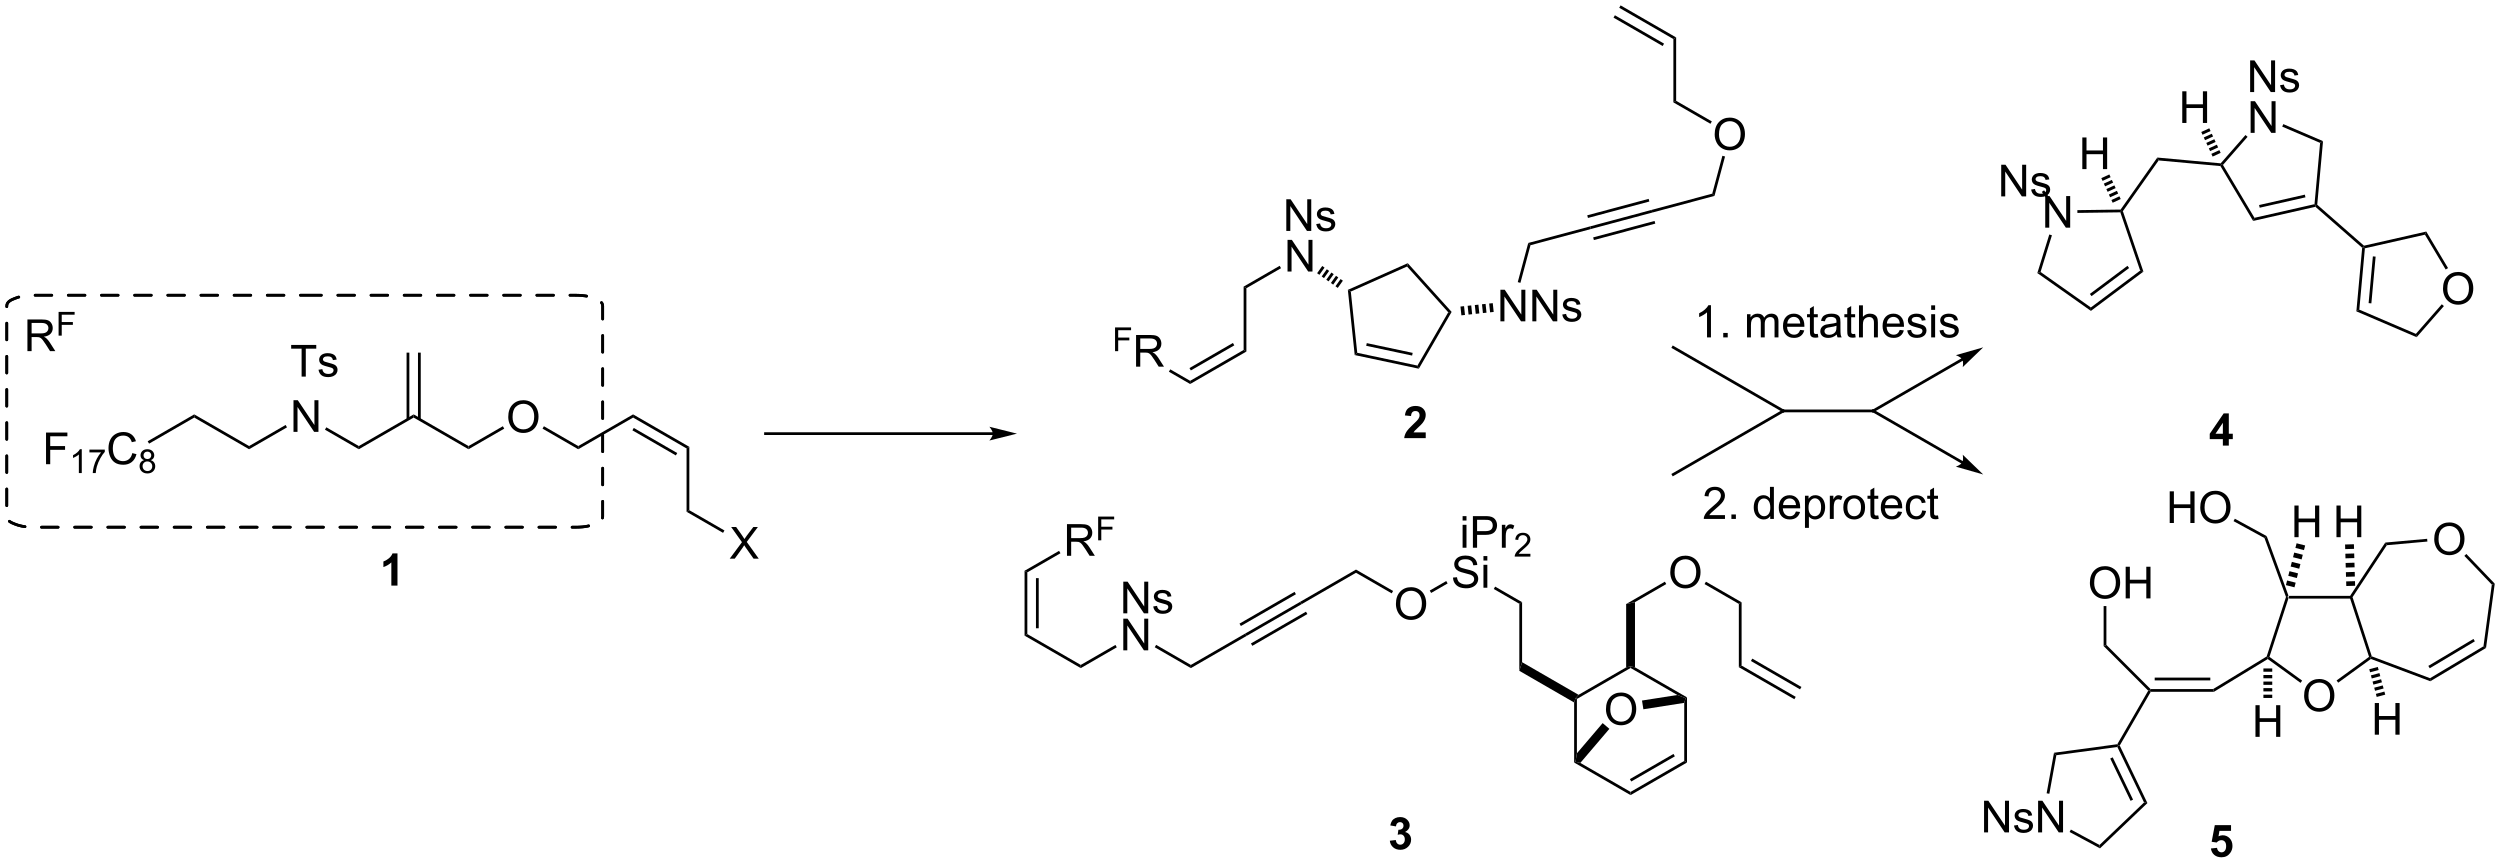<?xml version="1.0" encoding="UTF-8"?>
<!DOCTYPE svg PUBLIC '-//W3C//DTD SVG 1.0//EN'
          'http://www.w3.org/TR/2001/REC-SVG-20010904/DTD/svg10.dtd'>
<svg stroke-dasharray="none" shape-rendering="auto" xmlns="http://www.w3.org/2000/svg" font-family="'Dialog'" text-rendering="auto" width="1024" fill-opacity="1" color-interpolation="auto" color-rendering="auto" preserveAspectRatio="xMidYMid meet" font-size="12px" viewBox="0 0 1024 354" fill="black" xmlns:xlink="http://www.w3.org/1999/xlink" stroke="black" image-rendering="auto" stroke-miterlimit="10" stroke-linecap="square" stroke-linejoin="miter" font-style="normal" stroke-width="1" height="354" stroke-dashoffset="0" font-weight="normal" stroke-opacity="1"
><!--Generated by the Batik Graphics2D SVG Generator--><defs id="genericDefs"
  /><g
  ><defs id="defs1"
    ><clipPath clipPathUnits="userSpaceOnUse" id="clipPath1"
      ><path d="M1.032 0.646 L466.285 0.646 L466.285 161.177 L1.032 161.177 L1.032 0.646 Z"
      /></clipPath
      ><clipPath clipPathUnits="userSpaceOnUse" id="clipPath2"
      ><path d="M7.893 46.35 L7.893 202.418 L460.21 202.418 L460.21 46.35 Z"
      /></clipPath
    ></defs
    ><g transform="scale(2.201,2.201) translate(-1.032,-0.646) matrix(1.029,0,0,1.029,-7.087,-47.03)"
    ><path d="M433.103 154.096 L433.237 154.346 L433.056 154.596 L421.919 154.596 L421.737 154.346 L421.912 154.096 Z" stroke="none" clip-path="url(#clipPath2)"
    /></g
    ><g transform="matrix(2.264,0,0,2.264,-17.868,-104.932)"
    ><path d="M424.75 172.228 Q424.75 170.801 425.516 169.997 Q426.282 169.189 427.493 169.189 Q428.284 169.189 428.92 169.57 Q429.558 169.947 429.891 170.624 Q430.227 171.301 430.227 172.161 Q430.227 173.033 429.875 173.72 Q429.524 174.408 428.878 174.762 Q428.235 175.116 427.487 175.116 Q426.68 175.116 426.042 174.726 Q425.407 174.333 425.079 173.658 Q424.75 172.981 424.75 172.228 ZM425.532 172.239 Q425.532 173.275 426.086 173.872 Q426.644 174.465 427.485 174.465 Q428.339 174.465 428.891 173.864 Q429.446 173.262 429.446 172.158 Q429.446 171.458 429.209 170.937 Q428.972 170.416 428.516 170.129 Q428.063 169.84 427.495 169.84 Q426.69 169.84 426.11 170.395 Q425.532 170.947 425.532 172.239 Z" stroke="none" clip-path="url(#clipPath2)"
    /></g
    ><g transform="matrix(2.264,0,0,2.264,-17.868,-104.932)"
    ><path d="M418.171 165.583 L418.184 165.283 L418.478 165.187 L424.396 169.487 L424.102 169.892 Z" stroke="none" clip-path="url(#clipPath2)"
    /></g
    ><g transform="matrix(2.264,0,0,2.264,-17.868,-104.932)"
    ><path d="M430.92 169.857 L430.626 169.453 L436.497 165.187 L436.791 165.283 L436.829 165.564 Z" stroke="none" clip-path="url(#clipPath2)"
    /></g
    ><g transform="matrix(2.264,0,0,2.264,-17.868,-104.932)"
    ><path d="M436.992 165.091 L436.791 165.283 L436.497 165.187 L433.056 154.596 L433.237 154.346 L433.512 154.383 Z" stroke="none" clip-path="url(#clipPath2)"
    /></g
    ><g transform="matrix(2.264,0,0,2.264,-17.868,-104.932)"
    ><path d="M448.289 143.903 Q448.289 142.476 449.055 141.672 Q449.821 140.864 451.032 140.864 Q451.823 140.864 452.459 141.244 Q453.097 141.622 453.43 142.299 Q453.766 142.976 453.766 143.835 Q453.766 144.708 453.414 145.395 Q453.063 146.083 452.417 146.437 Q451.774 146.791 451.026 146.791 Q450.219 146.791 449.581 146.401 Q448.946 146.007 448.618 145.333 Q448.289 144.656 448.289 143.903 ZM449.071 143.914 Q449.071 144.95 449.625 145.547 Q450.183 146.14 451.024 146.14 Q451.878 146.14 452.43 145.539 Q452.985 144.937 452.985 143.833 Q452.985 143.132 452.748 142.612 Q452.511 142.091 452.055 141.804 Q451.602 141.515 451.034 141.515 Q450.229 141.515 449.649 142.07 Q449.071 142.622 449.071 143.914 Z" stroke="none" clip-path="url(#clipPath2)"
    /></g
    ><g transform="matrix(2.264,0,0,2.264,-17.868,-104.932)"
    ><path d="M436.829 165.564 L436.791 165.283 L436.992 165.091 L447.533 169.047 L447.583 169.6 Z" stroke="none" clip-path="url(#clipPath2)"
    /></g
    ><g transform="matrix(2.264,0,0,2.264,-17.868,-104.932)"
    ><path d="M447.583 169.6 L447.533 169.047 L457.198 163.273 L457.661 163.578 ZM447.48 167.25 L455.641 162.374 L455.384 161.945 L447.224 166.821 Z" stroke="none" clip-path="url(#clipPath2)"
    /></g
    ><g transform="matrix(2.264,0,0,2.264,-17.868,-104.932)"
    ><path d="M457.661 163.578 L457.198 163.273 L458.71 152.115 L459.238 151.944 Z" stroke="none" clip-path="url(#clipPath2)"
    /></g
    ><g transform="matrix(2.264,0,0,2.264,-17.868,-104.932)"
    ><path d="M459.238 151.944 L458.71 152.115 L453.739 146.916 L454.1 146.571 Z" stroke="none" clip-path="url(#clipPath2)"
    /></g
    ><g transform="matrix(2.264,0,0,2.264,-17.868,-104.932)"
    ><path d="M447.008 143.828 L447.053 144.326 L439.715 144.986 L439.43 144.51 Z" stroke="none" clip-path="url(#clipPath2)"
    /></g
    ><g transform="matrix(2.264,0,0,2.264,-17.868,-104.932)"
    ><path d="M439.43 144.51 L439.715 144.986 L433.512 154.383 L433.237 154.346 L433.103 154.096 Z" stroke="none" clip-path="url(#clipPath2)"
    /></g
    ><g transform="matrix(2.264,0,0,2.264,-17.868,-104.932)"
    ><path d="M430.604 143.535 L430.604 137.808 L431.362 137.808 L431.362 140.16 L434.339 140.16 L434.339 137.808 L435.096 137.808 L435.096 143.535 L434.339 143.535 L434.339 140.834 L431.362 140.834 L431.362 143.535 L430.604 143.535 Z" stroke="none" clip-path="url(#clipPath2)"
    /></g
    ><g transform="matrix(2.264,0,0,2.264,-17.868,-104.932)"
    ><path d="M432.38 152.37 L432.355 151.535 L433.954 151.489 L433.979 152.323 ZM432.331 150.701 L432.307 149.866 L433.906 149.819 L433.93 150.654 ZM432.282 149.031 L432.258 148.197 L433.857 148.15 L433.882 148.985 ZM432.234 147.362 L432.209 146.527 L433.809 146.481 L433.833 147.315 ZM432.185 145.693 L432.161 144.858 L433.76 144.811 L433.784 145.646 Z" stroke="none" clip-path="url(#clipPath2)"
    /></g
    ><g transform="matrix(2.264,0,0,2.264,-17.868,-104.932)"
    ><path d="M437.533 179.266 L437.533 173.539 L438.291 173.539 L438.291 175.891 L441.267 175.891 L441.267 173.539 L442.025 173.539 L442.025 179.266 L441.267 179.266 L441.267 176.565 L438.291 176.565 L438.291 179.266 L437.533 179.266 Z" stroke="none" clip-path="url(#clipPath2)"
    /></g
    ><g transform="matrix(2.264,0,0,2.264,-17.868,-104.932)"
    ><path d="M438.081 167.008 L438.231 167.565 L436.685 167.979 L436.536 167.422 ZM438.38 168.123 L438.529 168.68 L436.984 169.094 L436.835 168.537 ZM438.679 169.237 L438.828 169.795 L437.283 170.209 L437.133 169.652 ZM438.978 170.352 L439.127 170.91 L437.582 171.324 L437.432 170.766 ZM439.276 171.467 L439.426 172.025 L437.88 172.439 L437.731 171.881 Z" stroke="none" clip-path="url(#clipPath2)"
    /></g
    ><g transform="matrix(2.264,0,0,2.264,-17.868,-104.932)"
    ><path d="M400.433 140.963 L400.433 135.236 L401.191 135.236 L401.191 137.588 L404.168 137.588 L404.168 135.236 L404.926 135.236 L404.926 140.963 L404.168 140.963 L404.168 138.262 L401.191 138.262 L401.191 140.963 L400.433 140.963 ZM405.958 138.174 Q405.958 136.747 406.724 135.942 Q407.489 135.135 408.7 135.135 Q409.492 135.135 410.127 135.515 Q410.765 135.893 411.099 136.57 Q411.435 137.247 411.435 138.106 Q411.435 138.978 411.083 139.666 Q410.732 140.353 410.086 140.708 Q409.442 141.062 408.695 141.062 Q407.888 141.062 407.25 140.671 Q406.614 140.278 406.286 139.603 Q405.958 138.927 405.958 138.174 ZM406.739 138.184 Q406.739 139.221 407.294 139.817 Q407.851 140.411 408.692 140.411 Q409.547 140.411 410.099 139.809 Q410.654 139.208 410.654 138.103 Q410.654 137.403 410.416 136.882 Q410.18 136.361 409.724 136.075 Q409.271 135.786 408.703 135.786 Q407.898 135.786 407.317 136.34 Q406.739 136.893 406.739 138.184 Z" stroke="none" clip-path="url(#clipPath2)"
    /></g
    ><g transform="matrix(2.264,0,0,2.264,-17.868,-104.932)"
    ><path d="M411.979 140.632 L412.219 140.193 L417.983 143.344 L417.578 143.693 Z" stroke="none" clip-path="url(#clipPath2)"
    /></g
    ><g transform="matrix(2.264,0,0,2.264,-17.868,-104.932)"
    ><path d="M408.43 171.511 L408.289 171.011 L417.974 165.118 L418.184 165.283 L418.171 165.583 Z" stroke="none" clip-path="url(#clipPath2)"
    /></g
    ><g transform="matrix(2.264,0,0,2.264,-17.868,-104.932)"
    ><path d="M418.478 165.187 L418.184 165.283 L417.974 165.118 L421.473 154.351 L421.737 154.346 L421.919 154.596 Z" stroke="none" clip-path="url(#clipPath2)"
    /></g
    ><g transform="matrix(2.264,0,0,2.264,-17.868,-104.932)"
    ><path d="M417.578 143.693 L417.983 143.344 L421.912 154.096 L421.737 154.346 L421.473 154.351 Z" stroke="none" clip-path="url(#clipPath2)"
    /></g
    ><g transform="matrix(2.264,0,0,2.264,-17.868,-104.932)"
    ><path d="M422.995 143.535 L422.995 137.808 L423.753 137.808 L423.753 140.16 L426.729 140.16 L426.729 137.808 L427.487 137.808 L427.487 143.535 L426.729 143.535 L426.729 140.834 L423.753 140.834 L423.753 143.535 L422.995 143.535 Z" stroke="none" clip-path="url(#clipPath2)"
    /></g
    ><g transform="matrix(2.264,0,0,2.264,-17.868,-104.932)"
    ><path d="M421.457 152.21 L421.671 151.369 L423.222 151.764 L423.007 152.606 ZM421.886 150.527 L422.101 149.686 L423.651 150.081 L423.436 150.923 ZM422.315 148.844 L422.53 148.003 L424.08 148.398 L423.866 149.24 ZM422.745 147.161 L422.959 146.32 L424.51 146.715 L424.295 147.557 ZM423.174 145.478 L423.389 144.637 L424.939 145.033 L424.724 145.874 Z" stroke="none" clip-path="url(#clipPath2)"
    /></g
    ><g transform="matrix(2.264,0,0,2.264,-17.868,-104.932)"
    ><path d="M415.949 179.658 L415.949 173.931 L416.707 173.931 L416.707 176.283 L419.684 176.283 L419.684 173.931 L420.442 173.931 L420.442 179.658 L419.684 179.658 L419.684 176.957 L416.707 176.957 L416.707 179.658 L415.949 179.658 Z" stroke="none" clip-path="url(#clipPath2)"
    /></g
    ><g transform="matrix(2.264,0,0,2.264,-17.868,-104.932)"
    ><path d="M418.984 167.283 L418.984 167.876 L417.384 167.876 L417.384 167.283 ZM418.984 168.47 L418.984 169.063 L417.384 169.063 L417.384 168.47 ZM418.984 169.656 L418.984 170.25 L417.384 170.25 L417.384 169.656 ZM418.984 170.843 L418.984 171.437 L417.384 171.437 L417.384 170.843 ZM418.984 172.03 L418.984 172.624 L417.384 172.624 L417.384 172.03 Z" stroke="none" clip-path="url(#clipPath2)"
    /></g
    ><g transform="matrix(2.264,0,0,2.264,-17.868,-104.932)"
    ><path d="M408.289 171.011 L408.43 171.511 L397.004 171.511 L396.86 171.261 L396.963 171.011 ZM407.779 168.941 L397.717 168.941 L397.717 169.441 L407.779 169.441 Z" stroke="none" clip-path="url(#clipPath2)"
    /></g
    ><g transform="matrix(2.264,0,0,2.264,-17.868,-104.932)"
    ><path d="M396.963 171.011 L396.86 171.261 L396.547 171.303 L388.478 163.233 L388.978 163.026 Z" stroke="none" clip-path="url(#clipPath2)"
    /></g
    ><g transform="matrix(2.264,0,0,2.264,-17.868,-104.932)"
    ><path d="M385.991 151.815 Q385.991 150.388 386.757 149.584 Q387.522 148.776 388.733 148.776 Q389.525 148.776 390.16 149.157 Q390.798 149.534 391.132 150.211 Q391.467 150.888 391.467 151.748 Q391.467 152.62 391.116 153.308 Q390.764 153.995 390.118 154.349 Q389.475 154.704 388.728 154.704 Q387.921 154.704 387.283 154.313 Q386.647 153.92 386.319 153.245 Q385.991 152.568 385.991 151.815 ZM386.772 151.826 Q386.772 152.862 387.327 153.459 Q387.884 154.053 388.725 154.053 Q389.579 154.053 390.132 153.451 Q390.686 152.849 390.686 151.745 Q390.686 151.045 390.449 150.524 Q390.212 150.003 389.757 149.717 Q389.303 149.428 388.736 149.428 Q387.931 149.428 387.35 149.982 Q386.772 150.534 386.772 151.826 ZM392.466 154.605 L392.466 148.878 L393.224 148.878 L393.224 151.23 L396.2 151.23 L396.2 148.878 L396.958 148.878 L396.958 154.605 L396.2 154.605 L396.2 151.904 L393.224 151.904 L393.224 154.605 L392.466 154.605 Z" stroke="none" clip-path="url(#clipPath2)"
    /></g
    ><g transform="matrix(2.264,0,0,2.264,-17.868,-104.932)"
    ><path d="M388.978 163.026 L388.478 163.233 L388.478 155.996 L388.978 155.996 Z" stroke="none" clip-path="url(#clipPath2)"
    /></g
    ><g transform="matrix(2.264,0,0,2.264,-17.868,-104.932)"
    ><path d="M396.547 171.303 L396.86 171.261 L397.004 171.511 L391.392 181.231 L391.11 181.221 L390.954 180.989 Z" stroke="none" clip-path="url(#clipPath2)"
    /></g
    ><g transform="matrix(2.264,0,0,2.264,-17.868,-104.932)"
    ><path d="M390.963 181.493 L391.11 181.221 L391.392 181.231 L396.398 191.64 L395.79 191.529 ZM389.671 183.582 L393.351 191.235 L393.802 191.018 L390.121 183.365 Z" stroke="none" clip-path="url(#clipPath2)"
    /></g
    ><g transform="matrix(2.264,0,0,2.264,-17.868,-104.932)"
    ><path d="M366.845 196.947 L366.845 191.221 L367.623 191.221 L370.631 195.716 L370.631 191.221 L371.358 191.221 L371.358 196.947 L370.579 196.947 L367.571 192.447 L367.571 196.947 L366.845 196.947 ZM372.26 195.708 L372.956 195.598 Q373.013 196.018 373.281 196.242 Q373.549 196.463 374.029 196.463 Q374.513 196.463 374.747 196.265 Q374.982 196.067 374.982 195.802 Q374.982 195.565 374.776 195.427 Q374.63 195.333 374.057 195.19 Q373.284 194.994 372.984 194.851 Q372.685 194.708 372.531 194.458 Q372.377 194.205 372.377 193.9 Q372.377 193.622 372.502 193.387 Q372.63 193.15 372.849 192.994 Q373.013 192.872 373.297 192.788 Q373.581 192.705 373.904 192.705 Q374.393 192.705 374.76 192.846 Q375.13 192.987 375.305 193.226 Q375.482 193.466 375.549 193.869 L374.862 193.963 Q374.815 193.643 374.588 193.463 Q374.364 193.283 373.956 193.283 Q373.471 193.283 373.263 193.445 Q373.057 193.604 373.057 193.817 Q373.057 193.955 373.143 194.065 Q373.229 194.177 373.411 194.252 Q373.518 194.291 374.034 194.432 Q374.779 194.63 375.073 194.757 Q375.37 194.885 375.536 195.127 Q375.706 195.369 375.706 195.729 Q375.706 196.08 375.5 196.39 Q375.294 196.7 374.906 196.872 Q374.521 197.041 374.034 197.041 Q373.224 197.041 372.799 196.705 Q372.377 196.369 372.26 195.708 ZM376.622 196.947 L376.622 191.221 L377.401 191.221 L380.409 195.716 L380.409 191.221 L381.135 191.221 L381.135 196.947 L380.357 196.947 L377.349 192.447 L377.349 196.947 L376.622 196.947 Z" stroke="none" clip-path="url(#clipPath2)"
    /></g
    ><g transform="matrix(2.264,0,0,2.264,-17.868,-104.932)"
    ><path d="M390.954 180.989 L391.11 181.221 L390.963 181.493 L379.926 182.982 L379.499 182.535 Z" stroke="none" clip-path="url(#clipPath2)"
    /></g
    ><g transform="matrix(2.264,0,0,2.264,-17.868,-104.932)"
    ><path d="M379.499 182.535 L379.926 182.982 L378.656 189.958 L378.165 189.868 Z" stroke="none" clip-path="url(#clipPath2)"
    /></g
    ><g transform="matrix(2.264,0,0,2.264,-17.868,-104.932)"
    ><path d="M382.319 196.87 L382.556 196.43 L387.736 199.221 L387.819 199.833 Z" stroke="none" clip-path="url(#clipPath2)"
    /></g
    ><g transform="matrix(2.264,0,0,2.264,-17.868,-104.932)"
    ><path d="M387.819 199.833 L387.736 199.221 L395.79 191.529 L396.398 191.64 Z" stroke="none" clip-path="url(#clipPath2)"
    /></g
    ><g transform="matrix(2.264,0,0,2.264,-17.868,-104.932)"
    ><path d="M377.914 87.543 L377.914 81.816 L378.693 81.816 L381.701 86.311 L381.701 81.816 L382.427 81.816 L382.427 87.543 L381.649 87.543 L378.641 83.043 L378.641 87.543 L377.914 87.543 Z" stroke="none" clip-path="url(#clipPath2)"
    /></g
    ><g transform="matrix(2.264,0,0,2.264,-17.868,-104.932)"
    ><path d="M376.485 95.752 L377.07 95.553 L386.169 101.975 L386.177 102.593 Z" stroke="none" clip-path="url(#clipPath2)"
    /></g
    ><g transform="matrix(2.264,0,0,2.264,-17.868,-104.932)"
    ><path d="M386.177 102.593 L386.169 101.975 L395.087 95.305 L395.678 95.488 ZM386.287 99.925 L393.088 94.84 L392.789 94.439 L385.988 99.525 Z" stroke="none" clip-path="url(#clipPath2)"
    /></g
    ><g transform="matrix(2.264,0,0,2.264,-17.868,-104.932)"
    ><path d="M395.678 95.488 L395.087 95.305 L391.501 84.762 L391.679 84.51 L391.957 84.55 Z" stroke="none" clip-path="url(#clipPath2)"
    /></g
    ><g transform="matrix(2.264,0,0,2.264,-17.868,-104.932)"
    ><path d="M391.548 84.261 L391.679 84.51 L391.501 84.762 L383.733 84.869 L383.726 84.369 Z" stroke="none" clip-path="url(#clipPath2)"
    /></g
    ><g transform="matrix(2.264,0,0,2.264,-17.868,-104.932)"
    ><path d="M378.648 88.769 L379.125 88.917 L377.07 95.553 L376.485 95.752 Z" stroke="none" clip-path="url(#clipPath2)"
    /></g
    ><g transform="matrix(2.264,0,0,2.264,-17.868,-104.932)"
    ><path d="M391.957 84.55 L391.679 84.51 L391.548 84.261 L398.188 74.852 L398.43 75.376 Z" stroke="none" clip-path="url(#clipPath2)"
    /></g
    ><g transform="matrix(2.264,0,0,2.264,-17.868,-104.932)"
    ><path d="M398.43 75.376 L398.188 74.852 L409.657 75.898 L409.761 76.158 L409.612 76.396 Z" stroke="none" clip-path="url(#clipPath2)"
    /></g
    ><g transform="matrix(2.264,0,0,2.264,-17.868,-104.932)"
    ><path d="M369.949 81.883 L369.949 76.156 L370.728 76.156 L373.735 80.651 L373.735 76.156 L374.462 76.156 L374.462 81.883 L373.683 81.883 L370.675 77.383 L370.675 81.883 L369.949 81.883 ZM375.364 80.643 L376.06 80.534 Q376.117 80.953 376.385 81.177 Q376.653 81.398 377.133 81.398 Q377.617 81.398 377.851 81.201 Q378.086 81.003 378.086 80.737 Q378.086 80.5 377.88 80.362 Q377.734 80.268 377.161 80.125 Q376.388 79.93 376.088 79.786 Q375.789 79.643 375.635 79.393 Q375.481 79.141 375.481 78.836 Q375.481 78.557 375.606 78.323 Q375.734 78.086 375.953 77.93 Q376.117 77.807 376.401 77.724 Q376.685 77.641 377.008 77.641 Q377.497 77.641 377.864 77.781 Q378.234 77.922 378.409 78.161 Q378.586 78.401 378.653 78.805 L377.966 78.898 Q377.919 78.578 377.692 78.398 Q377.469 78.219 377.06 78.219 Q376.575 78.219 376.367 78.38 Q376.161 78.539 376.161 78.753 Q376.161 78.891 376.247 79 Q376.333 79.112 376.515 79.188 Q376.622 79.227 377.138 79.367 Q377.883 79.565 378.177 79.693 Q378.474 79.82 378.64 80.062 Q378.81 80.305 378.81 80.664 Q378.81 81.016 378.604 81.326 Q378.398 81.635 378.01 81.807 Q377.625 81.977 377.138 81.977 Q376.328 81.977 375.903 81.641 Q375.481 81.305 375.364 80.643 Z" stroke="none" clip-path="url(#clipPath2)"
    /></g
    ><g transform="matrix(2.264,0,0,2.264,-17.868,-104.932)"
    ><path d="M377.704 80.776 L377.298 81.067 L378.644 82.949 L379.05 82.659 Z" stroke="none" clip-path="url(#clipPath2)"
    /></g
    ><g transform="matrix(2.264,0,0,2.264,-17.868,-104.932)"
    ><path d="M384.623 76.944 L384.623 71.218 L385.38 71.218 L385.38 73.569 L388.357 73.569 L388.357 71.218 L389.115 71.218 L389.115 76.944 L388.357 76.944 L388.357 74.244 L385.38 74.244 L385.38 76.944 L384.623 76.944 Z" stroke="none" clip-path="url(#clipPath2)"
    /></g
    ><g transform="matrix(2.264,0,0,2.264,-17.868,-104.932)"
    ><path d="M390.114 83.029 L389.886 82.535 L391.338 81.864 L391.567 82.358 ZM389.657 82.04 L389.429 81.546 L390.882 80.875 L391.11 81.37 ZM389.201 81.052 L388.972 80.557 L390.425 79.886 L390.653 80.381 ZM388.744 80.063 L388.516 79.568 L389.968 78.897 L390.197 79.392 ZM388.287 79.074 L388.059 78.579 L389.512 77.909 L389.74 78.403 Z" stroke="none" clip-path="url(#clipPath2)"
    /></g
    ><g transform="matrix(2.264,0,0,2.264,-17.868,-104.932)"
    ><path d="M415.072 70.382 L415.072 64.656 L415.851 64.656 L418.859 69.15 L418.859 64.656 L419.585 64.656 L419.585 70.382 L418.807 70.382 L415.799 65.882 L415.799 70.382 L415.072 70.382 Z" stroke="none" clip-path="url(#clipPath2)"
    /></g
    ><g transform="matrix(2.264,0,0,2.264,-17.868,-104.932)"
    ><path d="M409.612 76.396 L409.761 76.158 L410.069 76.186 L415.77 85.754 L415.526 86.322 Z" stroke="none" clip-path="url(#clipPath2)"
    /></g
    ><g transform="matrix(2.264,0,0,2.264,-17.868,-104.932)"
    ><path d="M415.526 86.322 L415.77 85.754 L426.63 83.288 L426.863 83.492 L426.794 83.764 ZM416.712 83.93 L424.993 82.05 L424.882 81.562 L416.601 83.442 Z" stroke="none" clip-path="url(#clipPath2)"
    /></g
    ><g transform="matrix(2.264,0,0,2.264,-17.868,-104.932)"
    ><path d="M427.123 83.388 L426.863 83.492 L426.63 83.288 L427.642 72.198 L428.173 71.881 Z" stroke="none" clip-path="url(#clipPath2)"
    /></g
    ><g transform="matrix(2.264,0,0,2.264,-17.868,-104.932)"
    ><path d="M428.173 71.881 L427.642 72.198 L420.789 69.259 L420.986 68.8 Z" stroke="none" clip-path="url(#clipPath2)"
    /></g
    ><g transform="matrix(2.264,0,0,2.264,-17.868,-104.932)"
    ><path d="M414.143 70.776 L414.519 71.105 L410.069 76.186 L409.761 76.158 L409.657 75.898 Z" stroke="none" clip-path="url(#clipPath2)"
    /></g
    ><g transform="matrix(2.264,0,0,2.264,-17.868,-104.932)"
    ><path d="M426.794 83.764 L426.863 83.492 L427.123 83.388 L435.583 90.796 L435.514 91.068 L435.253 91.172 Z" stroke="none" clip-path="url(#clipPath2)"
    /></g
    ><g transform="matrix(2.264,0,0,2.264,-17.868,-104.932)"
    ><path d="M449.878 98.588 Q449.878 97.161 450.644 96.356 Q451.409 95.549 452.62 95.549 Q453.412 95.549 454.047 95.929 Q454.685 96.306 455.019 96.984 Q455.355 97.661 455.355 98.52 Q455.355 99.392 455.003 100.08 Q454.651 100.767 454.006 101.122 Q453.362 101.476 452.615 101.476 Q451.808 101.476 451.17 101.085 Q450.534 100.692 450.206 100.017 Q449.878 99.34 449.878 98.588 ZM450.659 98.598 Q450.659 99.635 451.214 100.231 Q451.771 100.825 452.612 100.825 Q453.467 100.825 454.019 100.223 Q454.573 99.622 454.573 98.517 Q454.573 97.817 454.336 97.296 Q454.099 96.775 453.644 96.489 Q453.19 96.2 452.623 96.2 Q451.818 96.2 451.237 96.754 Q450.659 97.306 450.659 98.598 Z" stroke="none" clip-path="url(#clipPath2)"
    /></g
    ><g transform="matrix(2.264,0,0,2.264,-17.868,-104.932)"
    ><path d="M435.253 91.172 L435.514 91.068 L435.746 91.272 L434.735 102.363 L434.204 102.679 ZM437.19 92.731 L436.418 101.188 L436.916 101.234 L437.688 92.777 Z" stroke="none" clip-path="url(#clipPath2)"
    /></g
    ><g transform="matrix(2.264,0,0,2.264,-17.868,-104.932)"
    ><path d="M434.204 102.679 L434.735 102.363 L444.97 106.752 L445.107 107.355 Z" stroke="none" clip-path="url(#clipPath2)"
    /></g
    ><g transform="matrix(2.264,0,0,2.264,-17.868,-104.932)"
    ><path d="M445.107 107.355 L444.97 106.752 L449.662 101.394 L450.038 101.724 Z" stroke="none" clip-path="url(#clipPath2)"
    /></g
    ><g transform="matrix(2.264,0,0,2.264,-17.868,-104.932)"
    ><path d="M450.79 94.85 L450.36 95.106 L446.607 88.807 L446.85 88.239 Z" stroke="none" clip-path="url(#clipPath2)"
    /></g
    ><g transform="matrix(2.264,0,0,2.264,-17.868,-104.932)"
    ><path d="M446.85 88.239 L446.607 88.807 L435.746 91.272 L435.514 91.068 L435.583 90.796 Z" stroke="none" clip-path="url(#clipPath2)"
    /></g
    ><g transform="matrix(2.264,0,0,2.264,-17.868,-104.932)"
    ><path d="M402.705 68.593 L402.705 62.866 L403.463 62.866 L403.463 65.218 L406.44 65.218 L406.44 62.866 L407.197 62.866 L407.197 68.593 L406.44 68.593 L406.44 65.892 L403.463 65.892 L403.463 68.593 L402.705 68.593 Z" stroke="none" clip-path="url(#clipPath2)"
    /></g
    ><g transform="matrix(2.264,0,0,2.264,-17.868,-104.932)"
    ><path d="M408.197 74.678 L407.968 74.184 L409.421 73.513 L409.649 74.007 ZM407.74 73.689 L407.512 73.195 L408.964 72.524 L409.192 73.018 ZM407.283 72.701 L407.055 72.206 L408.507 71.535 L408.736 72.03 ZM406.827 71.712 L406.598 71.217 L408.051 70.546 L408.279 71.041 ZM406.37 70.723 L406.142 70.228 L407.594 69.558 L407.822 70.052 Z" stroke="none" clip-path="url(#clipPath2)"
    /></g
    ><g transform="matrix(2.264,0,0,2.264,-17.868,-104.932)"
    ><path d="M260.442 155.619 Q260.442 154.192 261.208 153.388 Q261.973 152.58 263.184 152.58 Q263.976 152.58 264.611 152.96 Q265.249 153.338 265.583 154.015 Q265.918 154.692 265.918 155.552 Q265.918 156.424 265.567 157.112 Q265.215 157.799 264.57 158.153 Q263.926 158.507 263.179 158.507 Q262.372 158.507 261.734 158.117 Q261.098 157.724 260.77 157.049 Q260.442 156.372 260.442 155.619 ZM261.223 155.63 Q261.223 156.666 261.778 157.263 Q262.335 157.856 263.176 157.856 Q264.031 157.856 264.583 157.255 Q265.137 156.653 265.137 155.549 Q265.137 154.849 264.9 154.328 Q264.663 153.807 264.208 153.52 Q263.754 153.231 263.187 153.231 Q262.382 153.231 261.801 153.786 Q261.223 154.338 261.223 155.63 Z" stroke="none" clip-path="url(#clipPath2)"
    /></g
    ><g transform="matrix(2.264,0,0,2.264,-17.868,-104.932)"
    ><path d="M249.918 98.435 L249.503 98.139 L250.431 96.836 L250.846 97.132 ZM249.088 97.844 L248.673 97.548 L249.601 96.245 L250.016 96.54 ZM248.258 97.253 L247.843 96.957 L248.771 95.654 L249.186 95.949 ZM247.428 96.661 L247.013 96.366 L247.941 95.062 L248.356 95.358 ZM246.598 96.07 L246.183 95.775 L247.111 94.471 L247.526 94.767 Z" stroke="none" clip-path="url(#clipPath2)"
    /></g
    ><g transform="matrix(2.264,0,0,2.264,-17.868,-104.932)"
    ><path d="M272.117 101.808 L272.767 101.739 L272.934 103.331 L272.285 103.399 ZM273.416 101.671 L274.065 101.603 L274.232 103.194 L273.583 103.262 ZM274.714 101.535 L275.363 101.466 L275.531 103.058 L274.881 103.126 ZM276.012 101.398 L276.662 101.33 L276.829 102.921 L276.18 102.989 ZM277.311 101.262 L277.96 101.194 L278.127 102.785 L277.478 102.853 Z" stroke="none" clip-path="url(#clipPath2)"
    /></g
    ><g transform="matrix(2.264,0,0,2.264,-17.868,-104.932)"
    ><path d="M279.344 104.489 L279.344 98.763 L280.122 98.763 L283.13 103.257 L283.13 98.763 L283.857 98.763 L283.857 104.489 L283.078 104.489 L280.07 99.989 L280.07 104.489 L279.344 104.489 ZM285.121 104.489 L285.121 98.763 L285.9 98.763 L288.908 103.257 L288.908 98.763 L289.634 98.763 L289.634 104.489 L288.855 104.489 L285.848 99.989 L285.848 104.489 L285.121 104.489 ZM290.536 103.25 L291.232 103.14 Q291.289 103.56 291.557 103.784 Q291.825 104.005 292.305 104.005 Q292.789 104.005 293.023 103.807 Q293.258 103.609 293.258 103.344 Q293.258 103.106 293.052 102.969 Q292.906 102.875 292.333 102.731 Q291.56 102.536 291.26 102.393 Q290.961 102.25 290.807 102 Q290.654 101.747 290.654 101.442 Q290.654 101.164 290.779 100.929 Q290.906 100.692 291.125 100.536 Q291.289 100.414 291.573 100.331 Q291.857 100.247 292.18 100.247 Q292.669 100.247 293.036 100.388 Q293.406 100.528 293.581 100.768 Q293.758 101.007 293.825 101.411 L293.138 101.505 Q293.091 101.185 292.865 101.005 Q292.641 100.825 292.232 100.825 Q291.747 100.825 291.539 100.987 Q291.333 101.146 291.333 101.359 Q291.333 101.497 291.419 101.606 Q291.505 101.719 291.687 101.794 Q291.794 101.833 292.31 101.974 Q293.055 102.172 293.349 102.299 Q293.646 102.427 293.812 102.669 Q293.982 102.911 293.982 103.271 Q293.982 103.622 293.776 103.932 Q293.57 104.242 293.182 104.414 Q292.797 104.583 292.31 104.583 Q291.5 104.583 291.075 104.247 Q290.654 103.911 290.536 103.25 Z" stroke="none" clip-path="url(#clipPath2)"
    /></g
    ><g transform="matrix(2.264,0,0,2.264,-17.868,-104.932)"
    ><path d="M240.831 95.47 L240.831 89.743 L241.61 89.743 L244.618 94.238 L244.618 89.743 L245.344 89.743 L245.344 95.47 L244.566 95.47 L241.558 90.97 L241.558 95.47 L240.831 95.47 Z" stroke="none" clip-path="url(#clipPath2)"
    /></g
    ><g transform="matrix(2.264,0,0,2.264,-17.868,-104.932)"
    ><path d="M211.117 157.309 L211.117 151.582 L211.895 151.582 L214.903 156.077 L214.903 151.582 L215.63 151.582 L215.63 157.309 L214.851 157.309 L211.843 152.809 L211.843 157.309 L211.117 157.309 ZM216.532 156.069 L217.228 155.959 Q217.285 156.379 217.553 156.603 Q217.821 156.824 218.3 156.824 Q218.785 156.824 219.019 156.626 Q219.254 156.428 219.254 156.163 Q219.254 155.926 219.048 155.788 Q218.902 155.694 218.329 155.551 Q217.556 155.355 217.256 155.212 Q216.957 155.069 216.803 154.819 Q216.649 154.566 216.649 154.262 Q216.649 153.983 216.774 153.749 Q216.902 153.512 217.121 153.355 Q217.285 153.233 217.569 153.15 Q217.853 153.066 218.175 153.066 Q218.665 153.066 219.032 153.207 Q219.402 153.348 219.577 153.587 Q219.754 153.827 219.821 154.23 L219.134 154.324 Q219.087 154.004 218.86 153.824 Q218.636 153.644 218.228 153.644 Q217.743 153.644 217.535 153.806 Q217.329 153.965 217.329 154.178 Q217.329 154.316 217.415 154.426 Q217.501 154.538 217.683 154.613 Q217.79 154.652 218.306 154.793 Q219.05 154.991 219.345 155.118 Q219.642 155.246 219.808 155.488 Q219.978 155.73 219.978 156.09 Q219.978 156.441 219.772 156.751 Q219.566 157.061 219.178 157.233 Q218.793 157.402 218.306 157.402 Q217.496 157.402 217.071 157.066 Q216.649 156.73 216.532 156.069 Z" stroke="none" clip-path="url(#clipPath2)"
    /></g
    ><g transform="matrix(2.264,0,0,2.264,-17.868,-104.932)"
    ><path d="M211.117 164.008 L211.117 158.282 L211.895 158.282 L214.903 162.777 L214.903 158.282 L215.63 158.282 L215.63 164.008 L214.851 164.008 L211.843 159.508 L211.843 164.008 L211.117 164.008 Z" stroke="none" clip-path="url(#clipPath2)"
    /></g
    ><g transform="matrix(2.264,0,0,2.264,-17.868,-104.932)"
    ><path d="M16.22 130.331 L16.22 124.605 L20.084 124.605 L20.084 125.279 L16.978 125.279 L16.978 127.053 L19.665 127.053 L19.665 127.73 L16.978 127.73 L16.978 130.331 L16.22 130.331 Z" stroke="none" clip-path="url(#clipPath2)"
    /></g
    ><g transform="matrix(2.264,0,0,2.264,-17.868,-104.932)"
    ><path d="M22.686 131.931 L22.159 131.931 L22.159 128.57 Q21.968 128.752 21.659 128.933 Q21.351 129.115 21.105 129.207 L21.105 128.697 Q21.546 128.488 21.876 128.193 Q22.208 127.896 22.347 127.619 L22.686 127.619 L22.686 131.931 ZM24.072 128.199 L24.072 127.691 L26.852 127.691 L26.852 128.101 Q26.441 128.539 26.039 129.263 Q25.637 129.986 25.416 130.75 Q25.258 131.289 25.215 131.931 L24.672 131.931 Q24.682 131.423 24.871 130.707 Q25.062 129.988 25.418 129.322 Q25.773 128.656 26.176 128.199 L24.072 128.199 Z" stroke="none" clip-path="url(#clipPath2)"
    /></g
    ><g transform="matrix(2.264,0,0,2.264,-17.868,-104.932)"
    ><path d="M31.827 128.323 L32.585 128.514 Q32.348 129.448 31.728 129.941 Q31.108 130.43 30.215 130.43 Q29.288 130.43 28.707 130.053 Q28.129 129.675 27.825 128.962 Q27.522 128.245 27.522 127.425 Q27.522 126.529 27.864 125.865 Q28.207 125.198 28.837 124.852 Q29.468 124.506 30.226 124.506 Q31.085 124.506 31.671 124.943 Q32.257 125.381 32.489 126.175 L31.741 126.35 Q31.543 125.725 31.163 125.441 Q30.785 125.154 30.21 125.154 Q29.551 125.154 29.106 125.472 Q28.663 125.787 28.483 126.321 Q28.304 126.855 28.304 127.42 Q28.304 128.152 28.517 128.696 Q28.731 129.24 29.179 129.511 Q29.629 129.779 30.153 129.779 Q30.788 129.779 31.228 129.412 Q31.671 129.045 31.827 128.323 Z" stroke="none" clip-path="url(#clipPath2)"
    /></g
    ><g transform="matrix(2.264,0,0,2.264,-17.868,-104.932)"
    ><path d="M33.962 129.601 Q33.634 129.482 33.476 129.259 Q33.317 129.037 33.317 128.726 Q33.317 128.257 33.653 127.939 Q33.991 127.619 34.552 127.619 Q35.114 127.619 35.456 127.945 Q35.8 128.271 35.8 128.74 Q35.8 129.039 35.642 129.261 Q35.485 129.482 35.167 129.601 Q35.562 129.73 35.769 130.017 Q35.976 130.304 35.976 130.703 Q35.976 131.254 35.585 131.631 Q35.196 132.006 34.56 132.006 Q33.925 132.006 33.534 131.629 Q33.145 131.252 33.145 130.689 Q33.145 130.269 33.356 129.988 Q33.569 129.705 33.962 129.601 ZM33.856 128.709 Q33.856 129.013 34.052 129.207 Q34.249 129.4 34.563 129.4 Q34.868 129.4 35.062 129.209 Q35.257 129.015 35.257 128.738 Q35.257 128.447 35.056 128.25 Q34.856 128.052 34.558 128.052 Q34.255 128.052 34.056 128.246 Q33.856 128.439 33.856 128.709 ZM33.687 130.691 Q33.687 130.918 33.794 131.129 Q33.901 131.339 34.112 131.455 Q34.323 131.57 34.566 131.57 Q34.944 131.57 35.191 131.328 Q35.437 131.084 35.437 130.709 Q35.437 130.328 35.183 130.08 Q34.929 129.83 34.548 129.83 Q34.177 129.83 33.931 130.076 Q33.687 130.322 33.687 130.691 Z" stroke="none" clip-path="url(#clipPath2)"
    /></g
    ><g transform="matrix(2.264,0,0,2.264,-17.868,-104.932)"
    ><path d="M34.861 126.613 L34.611 126.18 L43.032 121.318 L43.032 121.895 Z" stroke="none" clip-path="url(#clipPath2)"
    /></g
    ><g transform="matrix(2.264,0,0,2.264,-17.868,-104.932)"
    ><path d="M43.032 121.895 L43.032 121.318 L52.957 127.048 L52.957 127.625 Z" stroke="none" clip-path="url(#clipPath2)"
    /></g
    ><g transform="matrix(2.264,0,0,2.264,-17.868,-104.932)"
    ><path d="M62.458 114.481 L62.458 109.429 L60.569 109.429 L60.569 108.755 L65.109 108.755 L65.109 109.429 L63.215 109.429 L63.215 114.481 L62.458 114.481 ZM65.516 113.242 L66.211 113.132 Q66.269 113.552 66.537 113.776 Q66.805 113.997 67.284 113.997 Q67.769 113.997 68.003 113.799 Q68.237 113.601 68.237 113.335 Q68.237 113.099 68.032 112.96 Q67.886 112.867 67.313 112.724 Q66.54 112.528 66.24 112.385 Q65.941 112.242 65.787 111.992 Q65.633 111.739 65.633 111.434 Q65.633 111.156 65.758 110.921 Q65.886 110.684 66.105 110.528 Q66.269 110.406 66.553 110.322 Q66.836 110.239 67.159 110.239 Q67.649 110.239 68.016 110.38 Q68.386 110.52 68.56 110.76 Q68.737 110.999 68.805 111.403 L68.118 111.497 Q68.071 111.177 67.844 110.997 Q67.62 110.817 67.211 110.817 Q66.727 110.817 66.519 110.979 Q66.313 111.138 66.313 111.351 Q66.313 111.489 66.399 111.599 Q66.485 111.71 66.667 111.786 Q66.774 111.825 67.29 111.966 Q68.034 112.164 68.329 112.291 Q68.626 112.419 68.792 112.661 Q68.961 112.903 68.961 113.263 Q68.961 113.614 68.756 113.924 Q68.55 114.234 68.162 114.406 Q67.776 114.575 67.29 114.575 Q66.48 114.575 66.055 114.239 Q65.633 113.903 65.516 113.242 Z" stroke="none" clip-path="url(#clipPath2)"
    /></g
    ><g transform="matrix(2.264,0,0,2.264,-17.868,-104.932)"
    ><path d="M60.991 124.481 L60.991 118.755 L61.77 118.755 L64.778 123.249 L64.778 118.755 L65.504 118.755 L65.504 124.481 L64.726 124.481 L61.718 119.981 L61.718 124.481 L60.991 124.481 Z" stroke="none" clip-path="url(#clipPath2)"
    /></g
    ><g transform="matrix(2.264,0,0,2.264,-17.868,-104.932)"
    ><path d="M52.957 127.625 L52.957 127.048 L59.566 123.232 L59.816 123.665 Z" stroke="none" clip-path="url(#clipPath2)"
    /></g
    ><g transform="matrix(2.264,0,0,2.264,-17.868,-104.932)"
    ><path d="M66.682 124.089 L66.932 123.656 L72.807 127.048 L72.807 127.625 Z" stroke="none" clip-path="url(#clipPath2)"
    /></g
    ><g transform="matrix(2.264,0,0,2.264,-17.868,-104.932)"
    ><path d="M72.807 127.625 L72.807 127.048 L82.731 121.318 L82.731 121.895 Z" stroke="none" clip-path="url(#clipPath2)"
    /></g
    ><g transform="matrix(2.264,0,0,2.264,-17.868,-104.932)"
    ><path d="M82.731 121.895 L82.731 121.318 L92.656 127.048 L92.656 127.625 Z" stroke="none" clip-path="url(#clipPath2)"
    /></g
    ><g transform="matrix(2.264,0,0,2.264,-17.868,-104.932)"
    ><path d="M84.013 122.202 L84.013 110.146 L83.513 110.146 L83.513 122.202 ZM81.95 122.202 L81.95 110.146 L81.45 110.146 L81.45 122.202 Z" stroke="none" clip-path="url(#clipPath2)"
    /></g
    ><g transform="matrix(2.264,0,0,2.264,-17.868,-104.932)"
    ><path d="M99.844 121.792 Q99.844 120.365 100.609 119.561 Q101.375 118.753 102.586 118.753 Q103.378 118.753 104.013 119.133 Q104.651 119.511 104.984 120.188 Q105.32 120.865 105.32 121.725 Q105.32 122.597 104.969 123.284 Q104.617 123.972 103.971 124.326 Q103.328 124.68 102.581 124.68 Q101.773 124.68 101.135 124.29 Q100.5 123.896 100.172 123.222 Q99.844 122.545 99.844 121.792 ZM100.625 121.803 Q100.625 122.839 101.18 123.436 Q101.737 124.029 102.578 124.029 Q103.432 124.029 103.984 123.428 Q104.539 122.826 104.539 121.722 Q104.539 121.021 104.302 120.501 Q104.065 119.98 103.609 119.693 Q103.156 119.404 102.589 119.404 Q101.784 119.404 101.203 119.959 Q100.625 120.511 100.625 121.803 Z" stroke="none" clip-path="url(#clipPath2)"
    /></g
    ><g transform="matrix(2.264,0,0,2.264,-17.868,-104.932)"
    ><path d="M92.656 127.625 L92.656 127.048 L98.869 123.461 L99.119 123.894 Z" stroke="none" clip-path="url(#clipPath2)"
    /></g
    ><g transform="matrix(2.264,0,0,2.264,-17.868,-104.932)"
    ><path d="M106.048 123.897 L106.298 123.463 L112.505 127.048 L112.505 127.625 Z" stroke="none" clip-path="url(#clipPath2)"
    /></g
    ><g transform="matrix(2.264,0,0,2.264,-17.868,-104.932)"
    ><path d="M112.505 127.625 L112.505 127.048 L122.43 121.318 L122.43 121.895 Z" stroke="none" clip-path="url(#clipPath2)"
    /></g
    ><g transform="matrix(2.264,0,0,2.264,-17.868,-104.932)"
    ><path d="M122.43 121.895 L122.43 121.318 L132.605 127.192 L132.105 127.481 ZM122.305 124.205 L130.167 128.744 L130.417 128.311 L122.555 123.772 Z" stroke="none" clip-path="url(#clipPath2)"
    /></g
    ><g transform="matrix(2.264,0,0,2.264,-17.868,-104.932)"
    ><path d="M132.105 127.481 L132.605 127.192 L132.605 138.652 L132.105 138.941 Z" stroke="none" clip-path="url(#clipPath2)"
    /></g
    ><g transform="matrix(2.264,0,0,2.264,-17.868,-104.932)"
    ><path d="M139.913 147.421 L142.127 144.437 L140.174 141.695 L141.077 141.695 L142.116 143.164 Q142.439 143.619 142.577 143.867 Q142.767 143.554 143.03 143.213 L144.181 141.695 L145.007 141.695 L142.994 144.393 L145.163 147.421 L144.226 147.421 L142.783 145.377 Q142.663 145.203 142.533 144.994 Q142.343 145.307 142.26 145.424 L140.822 147.421 L139.913 147.421 Z" stroke="none" clip-path="url(#clipPath2)"
    /></g
    ><g transform="matrix(2.264,0,0,2.264,-17.868,-104.932)"
    ><path d="M132.105 138.941 L132.605 138.652 L138.958 142.32 L138.708 142.753 Z" stroke="none" clip-path="url(#clipPath2)"
    /></g
    ><g stroke-miterlimit="3" stroke-dasharray="3" stroke-width="0.5" transform="matrix(2.264,0,0,2.264,-17.868,-104.932)" stroke-linecap="round" stroke-linejoin="round"
    ><path fill="none" d="M63.021 99.764 L111.927 99.764 C113.88 99.764 114.773 100.066 115.463 100.334 C116.153 100.603 116.927 100.95 116.927 101.71 L116.927 139.785 C116.927 140.545 116.153 140.893 115.463 141.161 C114.773 141.43 113.88 141.731 111.927 141.731 L14.115 141.731 C12.162 141.731 11.27 141.43 10.579 141.161 C9.889 140.893 9.115 140.545 9.115 139.785 L9.115 101.71 C9.115 100.95 9.889 100.603 10.579 100.334 C11.27 100.066 12.162 99.764 14.115 99.764 Z" clip-path="url(#clipPath2)"
    /></g
    ><g stroke-miterlimit="3" stroke-dasharray="3" stroke-width="0.5" transform="matrix(2.264,0,0,2.264,-17.868,-104.932)" stroke-linecap="round" stroke-linejoin="round"
    ><path fill="none" d="M63.021 99.764 L111.927 99.764 C113.88 99.764 114.773 100.066 115.463 100.334 C116.153 100.603 116.927 100.95 116.927 101.71 L116.927 139.785 C116.927 140.545 116.153 140.893 115.463 141.161 C114.773 141.43 113.88 141.731 111.927 141.731 L14.115 141.731 C12.162 141.731 11.27 141.43 10.579 141.161 C9.889 140.893 9.115 140.545 9.115 139.785 L9.115 101.71 C9.115 100.95 9.889 100.603 10.579 100.334 C11.27 100.066 12.162 99.764 14.115 99.764 Z" clip-path="url(#clipPath2)"
    /></g
    ><g transform="matrix(2.264,0,0,2.264,-17.868,-104.932)"
    ><path d="M209.625 109.88 L209.625 105.585 L212.524 105.585 L212.524 106.091 L210.194 106.091 L210.194 107.421 L212.209 107.421 L212.209 107.928 L210.194 107.928 L210.194 109.88 L209.625 109.88 Z" stroke="none" clip-path="url(#clipPath2)"
    /></g
    ><g transform="matrix(2.264,0,0,2.264,-17.868,-104.932)"
    ><path d="M213.428 112.68 L213.428 106.953 L215.967 106.953 Q216.733 106.953 217.131 107.107 Q217.53 107.26 217.767 107.651 Q218.006 108.042 218.006 108.516 Q218.006 109.125 217.61 109.544 Q217.217 109.961 216.392 110.073 Q216.694 110.219 216.85 110.359 Q217.181 110.664 217.478 111.12 L218.475 112.68 L217.522 112.68 L216.764 111.487 Q216.431 110.971 216.215 110.698 Q216.001 110.424 215.832 110.315 Q215.662 110.206 215.485 110.164 Q215.358 110.135 215.064 110.135 L214.186 110.135 L214.186 112.68 L213.428 112.68 ZM214.186 109.479 L215.814 109.479 Q216.334 109.479 216.626 109.372 Q216.92 109.266 217.071 109.029 Q217.225 108.792 217.225 108.516 Q217.225 108.109 216.928 107.849 Q216.634 107.586 215.998 107.586 L214.186 107.586 L214.186 109.479 Z" stroke="none" clip-path="url(#clipPath2)"
    /></g
    ><g transform="matrix(2.264,0,0,2.264,-17.868,-104.932)"
    ><path d="M239.406 94.437 L239.656 94.87 L233.388 98.489 L232.888 98.2 Z" stroke="none" clip-path="url(#clipPath2)"
    /></g
    ><g transform="matrix(2.264,0,0,2.264,-17.868,-104.932)"
    ><path d="M232.888 98.2 L233.388 98.489 L233.388 109.949 L232.888 109.66 Z" stroke="none" clip-path="url(#clipPath2)"
    /></g
    ><g transform="matrix(2.264,0,0,2.264,-17.868,-104.932)"
    ><path d="M232.888 109.66 L233.388 109.949 L223.213 115.823 L223.213 115.246 ZM230.95 108.397 L223.088 112.936 L223.338 113.369 L231.2 108.83 Z" stroke="none" clip-path="url(#clipPath2)"
    /></g
    ><g transform="matrix(2.264,0,0,2.264,-17.868,-104.932)"
    ><path d="M223.213 115.246 L223.213 115.823 L219.365 113.602 L219.615 113.169 Z" stroke="none" clip-path="url(#clipPath2)"
    /></g
    ><g transform="matrix(2.264,0,0,2.264,-17.868,-104.932)"
    ><path d="M251.744 98.789 L252.279 99.098 L253.443 110.174 L252.984 110.587 Z" stroke="none" clip-path="url(#clipPath2)"
    /></g
    ><g transform="matrix(2.264,0,0,2.264,-17.868,-104.932)"
    ><path d="M252.984 110.587 L253.443 110.174 L264.336 112.489 L264.588 113.054 ZM255.063 108.913 L263.369 110.679 L263.473 110.19 L255.167 108.424 Z" stroke="none" clip-path="url(#clipPath2)"
    /></g
    ><g transform="matrix(2.264,0,0,2.264,-17.868,-104.932)"
    ><path d="M264.588 113.054 L264.336 112.489 L269.905 102.845 L270.519 102.78 Z" stroke="none" clip-path="url(#clipPath2)"
    /></g
    ><g transform="matrix(2.264,0,0,2.264,-17.868,-104.932)"
    ><path d="M270.519 102.78 L269.905 102.845 L262.453 94.568 L262.581 93.964 Z" stroke="none" clip-path="url(#clipPath2)"
    /></g
    ><g transform="matrix(2.264,0,0,2.264,-17.868,-104.932)"
    ><path d="M262.581 93.964 L262.453 94.568 L252.279 99.098 L251.744 98.789 Z" stroke="none" clip-path="url(#clipPath2)"
    /></g
    ><g transform="matrix(2.264,0,0,2.264,-17.868,-104.932)"
    ><path d="M282.965 97.52 L282.482 97.39 L284.382 90.302 L284.79 90.71 Z" stroke="none" clip-path="url(#clipPath2)"
    /></g
    ><g transform="matrix(2.264,0,0,2.264,-17.868,-104.932)"
    ><path d="M284.79 90.71 L284.382 90.302 L295.591 87.299 L295.72 87.782 Z" stroke="none" clip-path="url(#clipPath2)"
    /></g
    ><g transform="matrix(2.264,0,0,2.264,-17.868,-104.932)"
    ><path d="M295.72 87.782 L295.591 87.299 L306.699 84.322 L306.828 84.805 ZM295.184 85.782 L306.292 82.806 L306.163 82.323 L295.055 85.299 ZM296.256 89.781 L307.364 86.805 L307.235 86.322 L296.126 89.298 Z" stroke="none" clip-path="url(#clipPath2)"
    /></g
    ><g transform="matrix(2.264,0,0,2.264,-17.868,-104.932)"
    ><path d="M306.828 84.805 L306.699 84.322 L317.667 81.383 L318.076 81.791 Z" stroke="none" clip-path="url(#clipPath2)"
    /></g
    ><g transform="matrix(2.264,0,0,2.264,-17.868,-104.932)"
    ><path d="M318.111 70.665 Q318.111 69.238 318.877 68.433 Q319.642 67.626 320.853 67.626 Q321.645 67.626 322.28 68.006 Q322.918 68.384 323.252 69.061 Q323.588 69.738 323.588 70.597 Q323.588 71.47 323.236 72.157 Q322.885 72.845 322.239 73.199 Q321.595 73.553 320.848 73.553 Q320.041 73.553 319.403 73.162 Q318.767 72.769 318.439 72.095 Q318.111 71.418 318.111 70.665 ZM318.892 70.675 Q318.892 71.712 319.447 72.308 Q320.004 72.902 320.845 72.902 Q321.7 72.902 322.252 72.3 Q322.806 71.699 322.806 70.595 Q322.806 69.894 322.569 69.373 Q322.332 68.853 321.877 68.566 Q321.423 68.277 320.856 68.277 Q320.051 68.277 319.47 68.832 Q318.892 69.384 318.892 70.675 Z" stroke="none" clip-path="url(#clipPath2)"
    /></g
    ><g transform="matrix(2.264,0,0,2.264,-17.868,-104.932)"
    ><path d="M318.076 81.791 L317.667 81.383 L319.503 74.532 L319.986 74.661 Z" stroke="none" clip-path="url(#clipPath2)"
    /></g
    ><g transform="matrix(2.264,0,0,2.264,-17.868,-104.932)"
    ><path d="M317.596 68.313 L317.346 68.746 L310.639 64.874 L311.139 64.585 Z" stroke="none" clip-path="url(#clipPath2)"
    /></g
    ><g transform="matrix(2.264,0,0,2.264,-17.868,-104.932)"
    ><path d="M311.139 64.585 L310.639 64.874 L310.639 53.413 L311.139 53.125 Z" stroke="none" clip-path="url(#clipPath2)"
    /></g
    ><g transform="matrix(2.264,0,0,2.264,-17.868,-104.932)"
    ><path d="M311.139 53.125 L310.639 53.413 L300.839 47.755 L301.089 47.322 ZM308.951 54.243 L300.058 49.109 L299.808 49.542 L308.701 54.676 Z" stroke="none" clip-path="url(#clipPath2)"
    /></g
    ><g transform="matrix(2.264,0,0,2.264,-17.868,-104.932)"
    ><path d="M209.692 163.026 L209.942 163.459 L203.423 167.222 L203.423 166.645 Z" stroke="none" clip-path="url(#clipPath2)"
    /></g
    ><g transform="matrix(2.264,0,0,2.264,-17.868,-104.932)"
    ><path d="M216.808 163.45 L217.058 163.017 L223.342 166.645 L223.342 167.222 Z" stroke="none" clip-path="url(#clipPath2)"
    /></g
    ><g transform="matrix(2.264,0,0,2.264,-17.868,-104.932)"
    ><path d="M223.342 167.222 L223.342 166.645 L233.176 160.967 L233.426 161.4 Z" stroke="none" clip-path="url(#clipPath2)"
    /></g
    ><g transform="matrix(2.264,0,0,2.264,-17.868,-104.932)"
    ><path d="M233.426 161.4 L233.176 160.967 L243.135 155.217 L243.385 155.65 ZM232.391 159.607 L242.35 153.857 L242.1 153.424 L232.141 159.174 ZM234.461 163.193 L244.42 157.443 L244.17 157.01 L234.211 162.76 Z" stroke="none" clip-path="url(#clipPath2)"
    /></g
    ><g transform="matrix(2.264,0,0,2.264,-17.868,-104.932)"
    ><path d="M243.385 155.65 L243.135 155.217 L253.22 149.395 L253.22 149.972 Z" stroke="none" clip-path="url(#clipPath2)"
    /></g
    ><g transform="matrix(2.264,0,0,2.264,-17.868,-104.932)"
    ><path d="M253.22 149.972 L253.22 149.395 L259.927 153.267 L259.677 153.7 Z" stroke="none" clip-path="url(#clipPath2)"
    /></g
    ><g transform="matrix(2.264,0,0,2.264,-17.868,-104.932)"
    ><path d="M203.423 166.645 L203.423 167.222 L193.255 161.351 L193.755 161.063 Z" stroke="none" clip-path="url(#clipPath2)"
    /></g
    ><g transform="matrix(2.264,0,0,2.264,-17.868,-104.932)"
    ><path d="M193.755 161.063 L193.255 161.351 L193.255 149.61 L193.755 149.899 ZM195.816 160.017 L195.816 150.945 L195.316 150.945 L195.316 160.017 Z" stroke="none" clip-path="url(#clipPath2)"
    /></g
    ><g transform="matrix(2.264,0,0,2.264,-17.868,-104.932)"
    ><path d="M200.928 146.903 L200.928 141.177 L203.468 141.177 Q204.233 141.177 204.631 141.33 Q205.03 141.484 205.267 141.875 Q205.506 142.265 205.506 142.739 Q205.506 143.348 205.111 143.768 Q204.718 144.184 203.892 144.296 Q204.194 144.442 204.35 144.583 Q204.681 144.887 204.978 145.343 L205.975 146.903 L205.022 146.903 L204.264 145.71 Q203.931 145.195 203.715 144.921 Q203.501 144.648 203.332 144.538 Q203.163 144.429 202.986 144.387 Q202.858 144.359 202.564 144.359 L201.686 144.359 L201.686 146.903 L200.928 146.903 ZM201.686 143.703 L203.314 143.703 Q203.835 143.703 204.126 143.596 Q204.421 143.489 204.572 143.252 Q204.725 143.015 204.725 142.739 Q204.725 142.333 204.428 142.072 Q204.134 141.809 203.499 141.809 L201.686 141.809 L201.686 143.703 Z" stroke="none" clip-path="url(#clipPath2)"
    /></g
    ><g transform="matrix(2.264,0,0,2.264,-17.868,-104.932)"
    ><path d="M206.568 144.103 L206.568 139.808 L209.466 139.808 L209.466 140.314 L207.136 140.314 L207.136 141.644 L209.152 141.644 L209.152 142.152 L207.136 142.152 L207.136 144.103 L206.568 144.103 Z" stroke="none" clip-path="url(#clipPath2)"
    /></g
    ><g transform="matrix(2.264,0,0,2.264,-17.868,-104.932)"
    ><path d="M193.755 149.899 L193.255 149.61 L199.498 146.006 L199.748 146.439 Z" stroke="none" clip-path="url(#clipPath2)"
    /></g
    ><g transform="matrix(2.264,0,0,2.264,-17.868,-104.932)"
    ><path d="M12.854 109.871 L12.854 104.144 L15.393 104.144 Q16.158 104.144 16.557 104.298 Q16.955 104.452 17.192 104.842 Q17.432 105.233 17.432 105.707 Q17.432 106.316 17.036 106.736 Q16.643 107.152 15.817 107.264 Q16.119 107.41 16.275 107.551 Q16.606 107.855 16.903 108.311 L17.9 109.871 L16.947 109.871 L16.189 108.678 Q15.856 108.163 15.64 107.889 Q15.426 107.616 15.257 107.506 Q15.088 107.397 14.911 107.355 Q14.783 107.327 14.489 107.327 L13.611 107.327 L13.611 109.871 L12.854 109.871 ZM13.611 106.67 L15.239 106.67 Q15.76 106.67 16.051 106.564 Q16.346 106.457 16.497 106.22 Q16.65 105.983 16.65 105.707 Q16.65 105.301 16.354 105.04 Q16.059 104.777 15.424 104.777 L13.611 104.777 L13.611 106.67 Z" stroke="none" clip-path="url(#clipPath2)"
    /></g
    ><g transform="matrix(2.264,0,0,2.264,-17.868,-104.932)"
    ><path d="M18.493 107.071 L18.493 102.776 L21.391 102.776 L21.391 103.282 L19.061 103.282 L19.061 104.612 L21.077 104.612 L21.077 105.12 L19.061 105.12 L19.061 107.071 L18.493 107.071 Z" stroke="none" clip-path="url(#clipPath2)"
    /></g
    ><g transform="matrix(2.264,0,0,2.264,-17.868,-104.932)"
    ><path d="M270.769 150.841 L271.485 150.779 Q271.535 151.208 271.72 151.484 Q271.907 151.76 272.298 151.929 Q272.688 152.099 273.175 152.099 Q273.61 152.099 273.941 151.971 Q274.274 151.841 274.436 151.617 Q274.597 151.393 274.597 151.127 Q274.597 150.857 274.441 150.656 Q274.285 150.456 273.925 150.317 Q273.696 150.229 272.907 150.039 Q272.118 149.849 271.8 149.682 Q271.392 149.466 271.188 149.148 Q270.988 148.831 270.988 148.435 Q270.988 148.002 271.233 147.625 Q271.48 147.247 271.951 147.052 Q272.425 146.857 273.003 146.857 Q273.642 146.857 274.126 147.062 Q274.613 147.268 274.873 147.667 Q275.136 148.065 275.157 148.567 L274.43 148.622 Q274.371 148.081 274.032 147.804 Q273.696 147.526 273.035 147.526 Q272.347 147.526 272.032 147.779 Q271.72 148.029 271.72 148.385 Q271.72 148.692 271.941 148.893 Q272.16 149.091 273.084 149.302 Q274.009 149.51 274.352 149.667 Q274.852 149.896 275.089 150.25 Q275.329 150.604 275.329 151.065 Q275.329 151.521 275.066 151.927 Q274.805 152.331 274.313 152.557 Q273.824 152.781 273.212 152.781 Q272.433 152.781 271.907 152.554 Q271.384 152.325 271.084 151.872 Q270.785 151.417 270.769 150.841 ZM276.277 147.763 L276.277 146.956 L276.98 146.956 L276.98 147.763 L276.277 147.763 ZM276.277 152.682 L276.277 148.534 L276.98 148.534 L276.98 152.682 L276.277 152.682 Z" stroke="none" clip-path="url(#clipPath2)"
    /></g
    ><g transform="matrix(2.264,0,0,2.264,-17.868,-104.932)"
    ><path d="M266.811 153.625 L266.561 153.192 L269.543 151.47 L269.793 151.904 Z" stroke="none" clip-path="url(#clipPath2)"
    /></g
    ><g transform="matrix(2.264,0,0,2.264,-17.868,-104.932)"
    ><path d="M278.144 152.91 L278.394 152.477 L283.266 155.289 L282.766 155.578 Z" stroke="none" clip-path="url(#clipPath2)"
    /></g
    ><g transform="matrix(2.264,0,0,2.264,-17.868,-104.932)"
    ><path d="M282.766 155.578 L283.266 155.289 L283.266 166.154 L282.766 167.713 Z" stroke="none" clip-path="url(#clipPath2)"
    /></g
    ><g transform="matrix(2.264,0,0,2.264,-17.868,-104.932)"
    ><path d="M282.766 167.713 L283.266 166.154 L293.484 172.054 L292.934 172.66 L292.684 173.439 Z" stroke="none" clip-path="url(#clipPath2)"
    /></g
    ><g transform="matrix(2.264,0,0,2.264,-17.868,-104.932)"
    ><path d="M292.684 173.439 L292.934 172.66 L293.184 172.804 L293.184 182.634 L292.934 184.16 L292.684 184.304 Z" stroke="none" clip-path="url(#clipPath2)"
    /></g
    ><g transform="matrix(2.264,0,0,2.264,-17.868,-104.932)"
    ><path d="M292.684 184.304 L292.934 184.16 L293.803 184.373 L302.893 189.621 L302.893 190.198 Z" stroke="none" clip-path="url(#clipPath2)"
    /></g
    ><g transform="matrix(2.264,0,0,2.264,-17.868,-104.932)"
    ><path d="M302.893 190.198 L302.893 189.621 L312.602 184.015 L313.102 184.304 ZM303.018 187.736 L310.907 183.181 L310.657 182.748 L302.768 187.303 Z" stroke="none" clip-path="url(#clipPath2)"
    /></g
    ><g transform="matrix(2.264,0,0,2.264,-17.868,-104.932)"
    ><path d="M313.102 184.304 L312.602 184.015 L312.602 173.509 L312.852 172.66 L313.102 172.515 Z" stroke="none" clip-path="url(#clipPath2)"
    /></g
    ><g transform="matrix(2.264,0,0,2.264,-17.868,-104.932)"
    ><path d="M313.102 172.515 L312.852 172.66 L311.356 172.085 L302.893 167.198 L302.893 166.91 L303.693 167.083 Z" stroke="none" clip-path="url(#clipPath2)"
    /></g
    ><g transform="matrix(2.264,0,0,2.264,-17.868,-104.932)"
    ><path d="M302.093 167.083 L302.893 166.91 L302.893 167.198 L293.184 172.804 L292.934 172.66 L293.484 172.054 Z" stroke="none" clip-path="url(#clipPath2)"
    /></g
    ><g transform="matrix(2.264,0,0,2.264,-17.868,-104.932)"
    ><path d="M303.693 167.083 L302.893 166.91 L302.093 167.083 L302.093 155.63 L303.693 155.284 Z" stroke="none" clip-path="url(#clipPath2)"
    /></g
    ><g transform="matrix(2.264,0,0,2.264,-17.868,-104.932)"
    ><path d="M310.075 149.917 Q310.075 148.49 310.84 147.685 Q311.606 146.878 312.817 146.878 Q313.608 146.878 314.244 147.258 Q314.882 147.635 315.215 148.312 Q315.551 148.99 315.551 149.849 Q315.551 150.721 315.2 151.409 Q314.848 152.096 314.202 152.451 Q313.559 152.805 312.812 152.805 Q312.004 152.805 311.366 152.414 Q310.731 152.021 310.403 151.346 Q310.075 150.669 310.075 149.917 ZM310.856 149.927 Q310.856 150.964 311.411 151.56 Q311.968 152.154 312.809 152.154 Q313.663 152.154 314.215 151.552 Q314.77 150.951 314.77 149.846 Q314.77 149.146 314.533 148.625 Q314.296 148.104 313.84 147.818 Q313.387 147.529 312.819 147.529 Q312.015 147.529 311.434 148.083 Q310.856 148.635 310.856 149.927 Z" stroke="none" clip-path="url(#clipPath2)"
    /></g
    ><g transform="matrix(2.264,0,0,2.264,-17.868,-104.932)"
    ><path d="M303.693 155.284 L302.093 155.63 L309.099 151.585 L309.349 152.018 Z" stroke="none" clip-path="url(#clipPath2)"
    /></g
    ><g transform="matrix(2.264,0,0,2.264,-17.868,-104.932)"
    ><path d="M316.278 152.021 L316.528 151.588 L322.98 155.313 L322.48 155.601 Z" stroke="none" clip-path="url(#clipPath2)"
    /></g
    ><g transform="matrix(2.264,0,0,2.264,-17.868,-104.932)"
    ><path d="M322.48 155.601 L322.98 155.313 L322.98 166.765 L322.48 167.054 Z" stroke="none" clip-path="url(#clipPath2)"
    /></g
    ><g transform="matrix(2.264,0,0,2.264,-17.868,-104.932)"
    ><path d="M322.48 167.054 L322.98 166.765 L332.773 172.42 L332.523 172.853 ZM324.666 165.936 L333.554 171.067 L333.804 170.634 L324.916 165.503 Z" stroke="none" clip-path="url(#clipPath2)"
    /></g
    ><g transform="matrix(2.264,0,0,2.264,-17.868,-104.932)"
    ><path d="M298.441 174.678 Q298.441 173.251 299.207 172.446 Q299.973 171.639 301.183 171.639 Q301.975 171.639 302.611 172.019 Q303.248 172.397 303.582 173.074 Q303.918 173.751 303.918 174.61 Q303.918 175.482 303.566 176.17 Q303.215 176.857 302.569 177.212 Q301.926 177.566 301.178 177.566 Q300.371 177.566 299.733 177.175 Q299.098 176.782 298.769 176.107 Q298.441 175.43 298.441 174.678 ZM299.223 174.688 Q299.223 175.725 299.777 176.321 Q300.334 176.915 301.176 176.915 Q302.03 176.915 302.582 176.313 Q303.137 175.712 303.137 174.607 Q303.137 173.907 302.899 173.386 Q302.663 172.865 302.207 172.579 Q301.754 172.29 301.186 172.29 Q300.381 172.29 299.801 172.844 Q299.223 173.397 299.223 174.688 Z" stroke="none" clip-path="url(#clipPath2)"
    /></g
    ><g transform="matrix(2.264,0,0,2.264,-17.868,-104.932)"
    ><path d="M293.803 184.373 L292.934 184.16 L293.184 182.634 L297.842 177.171 L299.059 178.209 Z" stroke="none" clip-path="url(#clipPath2)"
    /></g
    ><g transform="matrix(2.264,0,0,2.264,-17.868,-104.932)"
    ><path d="M311.356 172.085 L312.852 172.66 L312.602 173.509 L305.21 174.669 L304.962 173.088 Z" stroke="none" clip-path="url(#clipPath2)"
    /></g
    ><g transform="matrix(2.264,0,0,2.264,-17.868,-104.932)"
    ><path d="M317.437 107.388 L316.725 107.388 L316.725 102.851 Q316.466 103.096 316.05 103.341 Q315.633 103.586 315.301 103.71 L315.301 103.022 Q315.897 102.74 316.343 102.342 Q316.791 101.941 316.978 101.567 L317.437 101.567 L317.437 107.388 ZM319.658 107.388 L319.658 106.576 L320.47 106.576 L320.47 107.388 L319.658 107.388 ZM323.959 107.388 L323.959 103.188 L324.594 103.188 L324.594 103.776 Q324.792 103.468 325.119 103.28 Q325.449 103.093 325.868 103.093 Q326.334 103.093 326.632 103.288 Q326.933 103.481 327.054 103.829 Q327.553 103.093 328.351 103.093 Q328.976 103.093 329.311 103.439 Q329.649 103.784 329.649 104.504 L329.649 107.388 L328.942 107.388 L328.942 104.741 Q328.942 104.314 328.871 104.127 Q328.802 103.94 328.62 103.826 Q328.438 103.71 328.193 103.71 Q327.75 103.71 327.458 104.005 Q327.165 104.298 327.165 104.947 L327.165 107.388 L326.453 107.388 L326.453 104.659 Q326.453 104.185 326.279 103.948 Q326.105 103.71 325.709 103.71 Q325.409 103.71 325.153 103.868 Q324.9 104.027 324.784 104.332 Q324.671 104.636 324.671 105.208 L324.671 107.388 L323.959 107.388 ZM333.58 106.036 L334.316 106.125 Q334.142 106.771 333.67 107.127 Q333.2 107.483 332.47 107.483 Q331.547 107.483 331.007 106.916 Q330.469 106.347 330.469 105.324 Q330.469 104.264 331.015 103.678 Q331.56 103.093 332.43 103.093 Q333.272 103.093 333.804 103.668 Q334.339 104.24 334.339 105.279 Q334.339 105.342 334.337 105.469 L331.204 105.469 Q331.244 106.162 331.595 106.531 Q331.948 106.898 332.473 106.898 Q332.866 106.898 333.142 106.692 Q333.419 106.487 333.58 106.036 ZM331.244 104.883 L333.588 104.883 Q333.541 104.353 333.319 104.09 Q332.979 103.678 332.438 103.678 Q331.948 103.678 331.613 104.008 Q331.278 104.335 331.244 104.883 ZM336.764 106.75 L336.867 107.38 Q336.566 107.444 336.329 107.444 Q335.941 107.444 335.728 107.323 Q335.514 107.199 335.427 106.998 Q335.34 106.798 335.34 106.157 L335.34 103.742 L334.818 103.742 L334.818 103.188 L335.34 103.188 L335.34 102.147 L336.049 101.719 L336.049 103.188 L336.764 103.188 L336.764 103.742 L336.049 103.742 L336.049 106.197 Q336.049 106.502 336.086 106.59 Q336.123 106.677 336.208 106.729 Q336.295 106.779 336.453 106.779 Q336.572 106.779 336.764 106.75 ZM340.201 106.869 Q339.805 107.207 339.439 107.346 Q339.075 107.483 338.656 107.483 Q337.962 107.483 337.591 107.146 Q337.219 106.806 337.219 106.281 Q337.219 105.972 337.359 105.717 Q337.501 105.461 337.728 105.308 Q337.954 105.153 338.239 105.073 Q338.45 105.018 338.872 104.968 Q339.734 104.865 340.143 104.723 Q340.146 104.575 340.146 104.535 Q340.146 104.1 339.945 103.924 Q339.671 103.681 339.133 103.681 Q338.632 103.681 338.392 103.858 Q338.152 104.034 338.039 104.48 L337.343 104.385 Q337.438 103.94 337.654 103.665 Q337.873 103.388 338.284 103.241 Q338.695 103.093 339.236 103.093 Q339.774 103.093 340.109 103.22 Q340.446 103.346 340.604 103.539 Q340.763 103.729 340.826 104.021 Q340.863 104.203 340.863 104.678 L340.863 105.627 Q340.863 106.621 340.908 106.885 Q340.952 107.146 341.087 107.388 L340.343 107.388 Q340.233 107.167 340.201 106.869 ZM340.143 105.279 Q339.755 105.437 338.98 105.548 Q338.54 105.611 338.358 105.69 Q338.176 105.769 338.076 105.922 Q337.978 106.075 337.978 106.26 Q337.978 106.545 338.194 106.734 Q338.411 106.924 338.825 106.924 Q339.236 106.924 339.555 106.745 Q339.877 106.566 340.027 106.252 Q340.143 106.012 340.143 105.54 L340.143 105.279 ZM343.519 106.75 L343.622 107.38 Q343.322 107.444 343.084 107.444 Q342.697 107.444 342.483 107.323 Q342.269 107.199 342.182 106.998 Q342.095 106.798 342.095 106.157 L342.095 103.742 L341.573 103.742 L341.573 103.188 L342.095 103.188 L342.095 102.147 L342.805 101.719 L342.805 103.188 L343.519 103.188 L343.519 103.742 L342.805 103.742 L342.805 106.197 Q342.805 106.502 342.842 106.59 Q342.878 106.677 342.963 106.729 Q343.05 106.779 343.208 106.779 Q343.327 106.779 343.519 106.75 ZM344.217 107.388 L344.217 101.59 L344.929 101.59 L344.929 103.671 Q345.427 103.093 346.186 103.093 Q346.653 103.093 346.996 103.278 Q347.341 103.46 347.489 103.784 Q347.637 104.108 347.637 104.725 L347.637 107.388 L346.925 107.388 L346.925 104.725 Q346.925 104.193 346.692 103.95 Q346.463 103.705 346.039 103.705 Q345.722 103.705 345.443 103.871 Q345.166 104.034 345.047 104.317 Q344.929 104.596 344.929 105.089 L344.929 107.388 L344.217 107.388 ZM351.596 106.036 L352.331 106.125 Q352.157 106.771 351.685 107.127 Q351.216 107.483 350.486 107.483 Q349.563 107.483 349.022 106.916 Q348.484 106.347 348.484 105.324 Q348.484 104.264 349.03 103.678 Q349.576 103.093 350.446 103.093 Q351.287 103.093 351.82 103.668 Q352.355 104.24 352.355 105.279 Q352.355 105.342 352.352 105.469 L349.22 105.469 Q349.259 106.162 349.61 106.531 Q349.963 106.898 350.488 106.898 Q350.881 106.898 351.158 106.692 Q351.435 106.487 351.596 106.036 ZM349.259 104.883 L351.603 104.883 Q351.556 104.353 351.334 104.09 Q350.994 103.678 350.454 103.678 Q349.963 103.678 349.628 104.008 Q349.294 104.335 349.259 104.883 ZM352.942 106.133 L353.646 106.023 Q353.704 106.447 353.975 106.674 Q354.247 106.898 354.732 106.898 Q355.222 106.898 355.46 106.698 Q355.697 106.497 355.697 106.228 Q355.697 105.988 355.489 105.849 Q355.341 105.754 354.761 105.609 Q353.978 105.411 353.675 105.266 Q353.371 105.121 353.216 104.868 Q353.06 104.612 353.06 104.303 Q353.06 104.021 353.187 103.784 Q353.316 103.544 353.537 103.386 Q353.704 103.262 353.991 103.178 Q354.278 103.093 354.605 103.093 Q355.101 103.093 355.473 103.236 Q355.847 103.378 356.024 103.621 Q356.203 103.863 356.272 104.272 L355.576 104.367 Q355.528 104.042 355.299 103.861 Q355.072 103.678 354.658 103.678 Q354.168 103.678 353.957 103.842 Q353.748 104.003 353.748 104.219 Q353.748 104.359 353.835 104.47 Q353.922 104.583 354.107 104.659 Q354.215 104.699 354.737 104.841 Q355.491 105.042 355.789 105.171 Q356.09 105.3 356.259 105.545 Q356.43 105.79 356.43 106.154 Q356.43 106.51 356.222 106.824 Q356.013 107.138 355.62 107.312 Q355.23 107.483 354.737 107.483 Q353.917 107.483 353.487 107.143 Q353.06 106.803 352.942 106.133 ZM357.279 102.408 L357.279 101.59 L357.991 101.59 L357.991 102.408 L357.279 102.408 ZM357.279 107.388 L357.279 103.188 L357.991 103.188 L357.991 107.388 L357.279 107.388 ZM358.791 106.133 L359.495 106.023 Q359.553 106.447 359.825 106.674 Q360.096 106.898 360.582 106.898 Q361.072 106.898 361.309 106.698 Q361.546 106.497 361.546 106.228 Q361.546 105.988 361.338 105.849 Q361.191 105.754 360.611 105.609 Q359.827 105.411 359.524 105.266 Q359.221 105.121 359.065 104.868 Q358.91 104.612 358.91 104.303 Q358.91 104.021 359.036 103.784 Q359.166 103.544 359.387 103.386 Q359.553 103.262 359.841 103.178 Q360.128 103.093 360.455 103.093 Q360.951 103.093 361.322 103.236 Q361.697 103.378 361.873 103.621 Q362.053 103.863 362.121 104.272 L361.425 104.367 Q361.378 104.042 361.148 103.861 Q360.922 103.678 360.508 103.678 Q360.017 103.678 359.806 103.842 Q359.598 104.003 359.598 104.219 Q359.598 104.359 359.685 104.47 Q359.772 104.583 359.957 104.659 Q360.065 104.699 360.587 104.841 Q361.341 105.042 361.639 105.171 Q361.939 105.3 362.108 105.545 Q362.279 105.79 362.279 106.154 Q362.279 106.51 362.071 106.824 Q361.863 107.138 361.47 107.312 Q361.08 107.483 360.587 107.483 Q359.767 107.483 359.337 107.143 Q358.91 106.803 358.791 106.133 Z" stroke="none" clip-path="url(#clipPath2)"
    /></g
    ><g transform="matrix(2.264,0,0,2.264,-17.868,-104.932)"
    ><path d="M319.974 139.549 L319.974 140.235 L316.14 140.235 Q316.132 139.976 316.224 139.739 Q316.369 139.349 316.691 138.969 Q317.015 138.59 317.624 138.091 Q318.568 137.316 318.901 136.863 Q319.233 136.409 319.233 136.006 Q319.233 135.584 318.929 135.294 Q318.629 135.001 318.141 135.001 Q317.627 135.001 317.318 135.31 Q317.01 135.618 317.007 136.164 L316.274 136.09 Q316.351 135.27 316.841 134.843 Q317.332 134.413 318.157 134.413 Q318.993 134.413 319.478 134.877 Q319.966 135.339 319.966 136.021 Q319.966 136.369 319.823 136.707 Q319.681 137.042 319.349 137.414 Q319.019 137.785 318.252 138.434 Q317.611 138.972 317.429 139.164 Q317.247 139.357 317.129 139.549 L319.974 139.549 ZM321.135 140.235 L321.135 139.423 L321.947 139.423 L321.947 140.235 L321.135 140.235 ZM328.159 140.235 L328.159 139.705 Q327.761 140.33 326.986 140.33 Q326.482 140.33 326.06 140.053 Q325.641 139.776 325.409 139.28 Q325.177 138.782 325.177 138.139 Q325.177 137.508 325.385 136.997 Q325.596 136.486 326.016 136.214 Q326.435 135.94 326.954 135.94 Q327.334 135.94 327.629 136.101 Q327.927 136.259 328.112 136.517 L328.112 134.437 L328.821 134.437 L328.821 140.235 L328.159 140.235 ZM325.91 138.139 Q325.91 138.946 326.25 139.346 Q326.59 139.744 327.052 139.744 Q327.519 139.744 327.846 139.362 Q328.173 138.98 328.173 138.197 Q328.173 137.334 327.84 136.931 Q327.508 136.528 327.02 136.528 Q326.546 136.528 326.227 136.915 Q325.91 137.303 325.91 138.139 ZM332.814 138.882 L333.55 138.972 Q333.376 139.618 332.904 139.974 Q332.435 140.33 331.704 140.33 Q330.781 140.33 330.241 139.763 Q329.703 139.193 329.703 138.17 Q329.703 137.11 330.249 136.525 Q330.795 135.94 331.665 135.94 Q332.506 135.94 333.038 136.514 Q333.574 137.087 333.574 138.125 Q333.574 138.189 333.571 138.315 L330.439 138.315 Q330.478 139.009 330.829 139.378 Q331.182 139.744 331.707 139.744 Q332.1 139.744 332.377 139.539 Q332.654 139.333 332.814 138.882 ZM330.478 137.73 L332.822 137.73 Q332.775 137.2 332.553 136.936 Q332.213 136.525 331.673 136.525 Q331.182 136.525 330.847 136.855 Q330.513 137.182 330.478 137.73 ZM334.445 141.846 L334.445 136.035 L335.094 136.035 L335.094 136.58 Q335.323 136.259 335.611 136.101 Q335.901 135.94 336.312 135.94 Q336.85 135.94 337.261 136.216 Q337.673 136.493 337.881 136.997 Q338.092 137.501 338.092 138.102 Q338.092 138.748 337.86 139.265 Q337.628 139.779 337.187 140.056 Q336.747 140.33 336.259 140.33 Q335.903 140.33 335.621 140.179 Q335.339 140.029 335.157 139.8 L335.157 141.846 L334.445 141.846 ZM335.089 138.157 Q335.089 138.969 335.416 139.357 Q335.745 139.744 336.212 139.744 Q336.686 139.744 337.024 139.344 Q337.364 138.94 337.364 138.099 Q337.364 137.295 337.032 136.897 Q336.702 136.496 336.243 136.496 Q335.79 136.496 335.439 136.923 Q335.089 137.348 335.089 138.157 ZM338.942 140.235 L338.942 136.035 L339.583 136.035 L339.583 136.67 Q339.828 136.224 340.034 136.082 Q340.242 135.94 340.493 135.94 Q340.851 135.94 341.223 136.169 L340.978 136.828 Q340.717 136.675 340.456 136.675 Q340.224 136.675 340.036 136.815 Q339.852 136.955 339.773 137.205 Q339.654 137.585 339.654 138.036 L339.654 140.235 L338.942 140.235 ZM341.381 138.133 Q341.381 136.968 342.03 136.406 Q342.573 135.94 343.351 135.94 Q344.218 135.94 344.767 136.507 Q345.318 137.073 345.318 138.075 Q345.318 138.885 345.072 139.352 Q344.83 139.816 344.366 140.074 Q343.902 140.33 343.351 140.33 Q342.47 140.33 341.924 139.766 Q341.381 139.199 341.381 138.133 ZM342.114 138.133 Q342.114 138.94 342.465 139.344 Q342.818 139.744 343.351 139.744 Q343.881 139.744 344.231 139.341 Q344.585 138.938 344.585 138.11 Q344.585 137.332 344.231 136.931 Q343.878 136.528 343.351 136.528 Q342.818 136.528 342.465 136.929 Q342.114 137.327 342.114 138.133 ZM347.705 139.597 L347.808 140.227 Q347.507 140.29 347.27 140.29 Q346.883 140.29 346.669 140.169 Q346.455 140.045 346.368 139.845 Q346.281 139.644 346.281 139.004 L346.281 136.588 L345.759 136.588 L345.759 136.035 L346.281 136.035 L346.281 134.993 L346.991 134.566 L346.991 136.035 L347.705 136.035 L347.705 136.588 L346.991 136.588 L346.991 139.043 Q346.991 139.349 347.028 139.436 Q347.065 139.523 347.149 139.576 Q347.236 139.626 347.394 139.626 Q347.513 139.626 347.705 139.597 ZM351.277 138.882 L352.012 138.972 Q351.838 139.618 351.366 139.974 Q350.897 140.33 350.167 140.33 Q349.244 140.33 348.703 139.763 Q348.165 139.193 348.165 138.17 Q348.165 137.11 348.711 136.525 Q349.257 135.94 350.127 135.94 Q350.968 135.94 351.501 136.514 Q352.036 137.087 352.036 138.125 Q352.036 138.189 352.033 138.315 L348.901 138.315 Q348.941 139.009 349.291 139.378 Q349.645 139.744 350.169 139.744 Q350.562 139.744 350.839 139.539 Q351.116 139.333 351.277 138.882 ZM348.941 137.73 L351.285 137.73 Q351.237 137.2 351.016 136.936 Q350.675 136.525 350.135 136.525 Q349.645 136.525 349.31 136.855 Q348.975 137.182 348.941 137.73 ZM355.647 138.695 L356.348 138.787 Q356.233 139.51 355.76 139.921 Q355.288 140.33 354.6 140.33 Q353.738 140.33 353.213 139.766 Q352.689 139.201 352.689 138.149 Q352.689 137.469 352.913 136.96 Q353.14 136.449 353.601 136.195 Q354.062 135.94 354.603 135.94 Q355.288 135.94 355.724 136.285 Q356.159 136.631 356.28 137.269 L355.589 137.374 Q355.489 136.952 355.238 136.739 Q354.988 136.525 354.632 136.525 Q354.094 136.525 353.757 136.91 Q353.422 137.295 353.422 138.131 Q353.422 138.977 353.746 139.362 Q354.07 139.744 354.592 139.744 Q355.012 139.744 355.291 139.489 Q355.573 139.23 355.647 138.695 ZM358.511 139.597 L358.613 140.227 Q358.313 140.29 358.075 140.29 Q357.688 140.29 357.474 140.169 Q357.261 140.045 357.174 139.845 Q357.087 139.644 357.087 139.004 L357.087 136.588 L356.565 136.588 L356.565 136.035 L357.087 136.035 L357.087 134.993 L357.796 134.566 L357.796 136.035 L358.511 136.035 L358.511 136.588 L357.796 136.588 L357.796 139.043 Q357.796 139.349 357.833 139.436 Q357.87 139.523 357.954 139.576 Q358.041 139.626 358.199 139.626 Q358.318 139.626 358.511 139.597 Z" stroke="none" clip-path="url(#clipPath2)"
    /></g
    ><g transform="matrix(2.264,0,0,2.264,-17.868,-104.932)"
    ><path d="M79.803 152.289 L78.693 152.289 L78.693 148.099 Q78.084 148.669 77.256 148.943 L77.256 147.933 Q77.692 147.791 78.2 147.395 Q78.712 146.997 78.902 146.467 L79.803 146.467 L79.803 152.289 Z" stroke="none" clip-path="url(#clipPath2)"
    /></g
    ><g transform="matrix(2.264,0,0,2.264,-17.868,-104.932)"
    ><path d="M265.833 124.58 L265.833 125.614 L261.939 125.614 Q262.002 125.028 262.318 124.504 Q262.635 123.979 263.568 123.114 Q264.32 122.413 264.489 122.165 Q264.718 121.82 264.718 121.485 Q264.718 121.113 264.517 120.912 Q264.32 120.712 263.966 120.712 Q263.618 120.712 263.413 120.923 Q263.207 121.131 263.175 121.619 L262.068 121.508 Q262.168 120.591 262.69 120.193 Q263.212 119.792 263.995 119.792 Q264.852 119.792 265.343 120.256 Q265.833 120.717 265.833 121.406 Q265.833 121.796 265.693 122.152 Q265.554 122.505 265.248 122.893 Q265.048 123.148 264.52 123.631 Q263.995 124.114 263.853 124.272 Q263.713 124.43 263.626 124.58 L265.833 124.58 Z" stroke="none" clip-path="url(#clipPath2)"
    /></g
    ><g transform="matrix(2.264,0,0,2.264,-17.868,-104.932)"
    ><path d="M259.336 198.452 L260.412 198.323 Q260.462 198.734 260.686 198.953 Q260.913 199.169 261.234 199.169 Q261.577 199.169 261.812 198.909 Q262.049 198.648 262.049 198.204 Q262.049 197.785 261.822 197.54 Q261.598 197.295 261.274 197.295 Q261.06 197.295 260.762 197.377 L260.886 196.472 Q261.337 196.483 261.574 196.277 Q261.812 196.069 261.812 195.723 Q261.812 195.431 261.638 195.257 Q261.464 195.083 261.174 195.083 Q260.889 195.083 260.686 195.28 Q260.485 195.478 260.443 195.858 L259.418 195.684 Q259.526 195.159 259.739 194.845 Q259.955 194.529 260.34 194.35 Q260.728 194.17 261.205 194.17 Q262.025 194.17 262.518 194.692 Q262.927 195.12 262.927 195.657 Q262.927 196.419 262.091 196.876 Q262.589 196.981 262.887 197.353 Q263.188 197.725 263.188 198.252 Q263.188 199.014 262.629 199.554 Q262.073 200.092 261.242 200.092 Q260.454 200.092 259.934 199.639 Q259.418 199.185 259.336 198.452 Z" stroke="none" clip-path="url(#clipPath2)"
    /></g
    ><g transform="matrix(2.264,0,0,2.264,-17.868,-104.932)"
    ><path d="M410.05 126.967 L410.05 125.799 L407.677 125.799 L407.677 124.826 L410.192 121.145 L411.126 121.145 L411.126 124.823 L411.846 124.823 L411.846 125.799 L411.126 125.799 L411.126 126.967 L410.05 126.967 ZM410.05 124.823 L410.05 122.84 L408.718 124.823 L410.05 124.823 Z" stroke="none" clip-path="url(#clipPath2)"
    /></g
    ><g transform="matrix(2.264,0,0,2.264,-17.868,-104.932)"
    ><path d="M407.888 199.853 L408.995 199.739 Q409.043 200.114 409.275 200.335 Q409.509 200.554 409.813 200.554 Q410.161 200.554 410.401 200.272 Q410.643 199.987 410.643 199.418 Q410.643 198.885 410.403 198.619 Q410.166 198.35 409.781 198.35 Q409.304 198.35 408.924 198.774 L408.022 198.643 L408.592 195.626 L411.529 195.626 L411.529 196.665 L409.433 196.665 L409.259 197.651 Q409.631 197.464 410.018 197.464 Q410.759 197.464 411.273 198.002 Q411.788 198.54 411.788 199.399 Q411.788 200.114 411.371 200.675 Q410.807 201.445 409.802 201.445 Q408.998 201.445 408.492 201.013 Q407.985 200.581 407.888 199.853 Z" stroke="none" clip-path="url(#clipPath2)"
    /></g
    ><g transform="matrix(2.264,0,0,2.264,-17.868,-104.932)"
    ><path d="M272.504 140.528 L272.504 139.721 L273.207 139.721 L273.207 140.528 L272.504 140.528 ZM272.504 145.447 L272.504 141.299 L273.207 141.299 L273.207 145.447 L272.504 145.447 ZM274.367 145.447 L274.367 139.721 L276.529 139.721 Q277.099 139.721 277.398 139.775 Q277.82 139.846 278.104 140.044 Q278.391 140.239 278.565 140.596 Q278.74 140.95 278.74 141.377 Q278.74 142.106 278.273 142.614 Q277.81 143.119 276.594 143.119 L275.125 143.119 L275.125 145.447 L274.367 145.447 ZM275.125 142.442 L276.607 142.442 Q277.341 142.442 277.648 142.169 Q277.958 141.895 277.958 141.4 Q277.958 141.041 277.776 140.786 Q277.594 140.528 277.297 140.447 Q277.107 140.395 276.591 140.395 L275.125 140.395 L275.125 142.442 ZM279.607 145.447 L279.607 141.299 L280.24 141.299 L280.24 141.927 Q280.482 141.486 280.685 141.346 Q280.891 141.205 281.138 141.205 Q281.492 141.205 281.859 141.432 L281.617 142.083 Q281.359 141.932 281.101 141.932 Q280.872 141.932 280.687 142.07 Q280.505 142.208 280.427 142.455 Q280.31 142.83 280.31 143.275 L280.31 145.447 L279.607 145.447 Z" stroke="none" clip-path="url(#clipPath2)"
    /></g
    ><g transform="matrix(2.264,0,0,2.264,-17.868,-104.932)"
    ><path d="M284.771 146.54 L284.771 147.047 L281.932 147.047 Q281.926 146.856 281.994 146.68 Q282.101 146.391 282.34 146.11 Q282.58 145.829 283.031 145.459 Q283.73 144.885 283.976 144.549 Q284.223 144.213 284.223 143.915 Q284.223 143.602 283.998 143.387 Q283.775 143.17 283.414 143.17 Q283.033 143.17 282.805 143.399 Q282.576 143.627 282.574 144.032 L282.031 143.977 Q282.088 143.37 282.451 143.053 Q282.814 142.735 283.426 142.735 Q284.045 142.735 284.404 143.079 Q284.765 143.42 284.765 143.926 Q284.765 144.184 284.66 144.434 Q284.555 144.682 284.308 144.958 Q284.064 145.233 283.496 145.713 Q283.021 146.112 282.887 146.254 Q282.752 146.397 282.664 146.54 L284.771 146.54 Z" stroke="none" clip-path="url(#clipPath2)"
    /></g
    ><g transform="matrix(2.264,0,0,2.264,-17.868,-104.932)"
    ><path d="M346.772 120.441 L330.531 120.441 L330.281 120.441 L330.281 120.941 L330.531 120.941 L346.772 120.941 L347.022 120.941 L347.022 120.441 L346.772 120.441 Z" stroke="none" clip-path="url(#clipPath2)"
    /></g
    ><g transform="matrix(2.264,0,0,2.264,-17.868,-104.932)"
    ><path d="M363.026 129.787 L346.896 120.474 L346.68 120.349 L346.43 120.782 L346.647 120.907 L362.776 130.22 L362.993 130.345 L363.243 129.912 L363.026 129.787 ZM366.69 132.191 L362.985 128.608 C362.985 128.608 363.175 129.53 362.901 130.003 C362.628 130.477 361.735 130.773 361.735 130.773 Z" stroke="none" clip-path="url(#clipPath2)"
    /></g
    ><g transform="matrix(2.264,0,0,2.264,-17.868,-104.932)"
    ><path d="M362.776 111.162 L346.647 120.474 L346.43 120.599 L346.68 121.032 L346.896 120.907 L363.026 111.595 L363.243 111.47 L362.993 111.037 L362.776 111.162 ZM366.69 109.191 L361.735 110.608 C361.735 110.608 362.628 110.905 362.901 111.378 C363.175 111.852 362.985 112.773 362.985 112.773 Z" stroke="none" clip-path="url(#clipPath2)"
    /></g
    ><g transform="matrix(2.264,0,0,2.264,-17.868,-104.932)"
    ><path d="M310.737 132.407 L330.655 120.907 L330.872 120.782 L330.622 120.349 L330.406 120.474 L310.487 131.974 L310.27 132.099 L310.52 132.532 L310.737 132.407 Z" stroke="none" clip-path="url(#clipPath2)"
    /></g
    ><g transform="matrix(2.264,0,0,2.264,-17.868,-104.932)"
    ><path d="M310.487 109.407 L330.406 120.907 L330.622 121.032 L330.872 120.599 L330.655 120.474 L310.737 108.974 L310.52 108.849 L310.27 109.282 L310.487 109.407 Z" stroke="none" clip-path="url(#clipPath2)"
    /></g
    ><g transform="matrix(2.264,0,0,2.264,-17.868,-104.932)"
    ><path d="M187.509 124.552 L146.39 124.552 L146.14 124.552 L146.14 125.052 L146.39 125.052 L187.509 125.052 L187.759 125.052 L187.759 124.552 L187.509 124.552 ZM191.884 124.802 L186.884 123.552 C186.884 123.552 187.509 124.255 187.509 124.802 C187.509 125.348 186.884 126.052 186.884 126.052 Z" stroke="none" clip-path="url(#clipPath2)"
    /></g
    ><g transform="matrix(2.264,0,0,2.264,-17.868,-104.932)"
    ><path d="M414.984 63 L414.984 57.273 L415.763 57.273 L418.771 61.768 L418.771 57.273 L419.497 57.273 L419.497 63 L418.719 63 L415.711 58.5 L415.711 63 L414.984 63 ZM420.4 61.76 L421.095 61.651 Q421.152 62.07 421.421 62.294 Q421.689 62.516 422.168 62.516 Q422.652 62.516 422.887 62.318 Q423.121 62.12 423.121 61.854 Q423.121 61.617 422.915 61.479 Q422.769 61.385 422.197 61.242 Q421.423 61.047 421.124 60.904 Q420.824 60.76 420.671 60.51 Q420.517 60.258 420.517 59.953 Q420.517 59.675 420.642 59.44 Q420.769 59.203 420.988 59.047 Q421.152 58.925 421.436 58.841 Q421.72 58.758 422.043 58.758 Q422.533 58.758 422.9 58.898 Q423.269 59.039 423.444 59.279 Q423.621 59.518 423.689 59.922 L423.001 60.016 Q422.954 59.695 422.728 59.516 Q422.504 59.336 422.095 59.336 Q421.611 59.336 421.402 59.497 Q421.197 59.656 421.197 59.87 Q421.197 60.008 421.283 60.117 Q421.368 60.229 421.551 60.305 Q421.658 60.344 422.173 60.484 Q422.918 60.682 423.212 60.81 Q423.509 60.938 423.676 61.18 Q423.845 61.422 423.845 61.781 Q423.845 62.133 423.639 62.443 Q423.434 62.753 423.046 62.925 Q422.66 63.094 422.173 63.094 Q421.363 63.094 420.939 62.758 Q420.517 62.422 420.4 61.76 Z" stroke="none" clip-path="url(#clipPath2)"
    /></g
    ><g transform="matrix(2.264,0,0,2.264,-17.868,-104.932)"
    ><path d="M240.609 88.125 L240.609 82.398 L241.388 82.398 L244.396 86.893 L244.396 82.398 L245.122 82.398 L245.122 88.125 L244.344 88.125 L241.336 83.625 L241.336 88.125 L240.609 88.125 ZM246.025 86.885 L246.72 86.776 Q246.777 87.195 247.046 87.419 Q247.314 87.641 247.793 87.641 Q248.277 87.641 248.512 87.443 Q248.746 87.245 248.746 86.979 Q248.746 86.742 248.54 86.604 Q248.394 86.51 247.822 86.367 Q247.048 86.172 246.749 86.029 Q246.449 85.885 246.296 85.635 Q246.142 85.383 246.142 85.078 Q246.142 84.799 246.267 84.565 Q246.394 84.328 246.613 84.172 Q246.777 84.049 247.061 83.966 Q247.345 83.883 247.668 83.883 Q248.157 83.883 248.525 84.023 Q248.894 84.164 249.069 84.404 Q249.246 84.643 249.314 85.047 L248.626 85.141 Q248.579 84.82 248.353 84.641 Q248.129 84.461 247.72 84.461 Q247.236 84.461 247.027 84.622 Q246.822 84.781 246.822 84.995 Q246.822 85.133 246.907 85.242 Q246.994 85.354 247.176 85.43 Q247.282 85.469 247.798 85.609 Q248.543 85.807 248.837 85.935 Q249.134 86.062 249.301 86.305 Q249.47 86.547 249.47 86.906 Q249.47 87.258 249.264 87.568 Q249.059 87.878 248.671 88.049 Q248.285 88.219 247.798 88.219 Q246.988 88.219 246.564 87.883 Q246.142 87.547 246.025 86.885 Z" stroke="none" clip-path="url(#clipPath2)"
    /></g
  ></g
></svg
>
